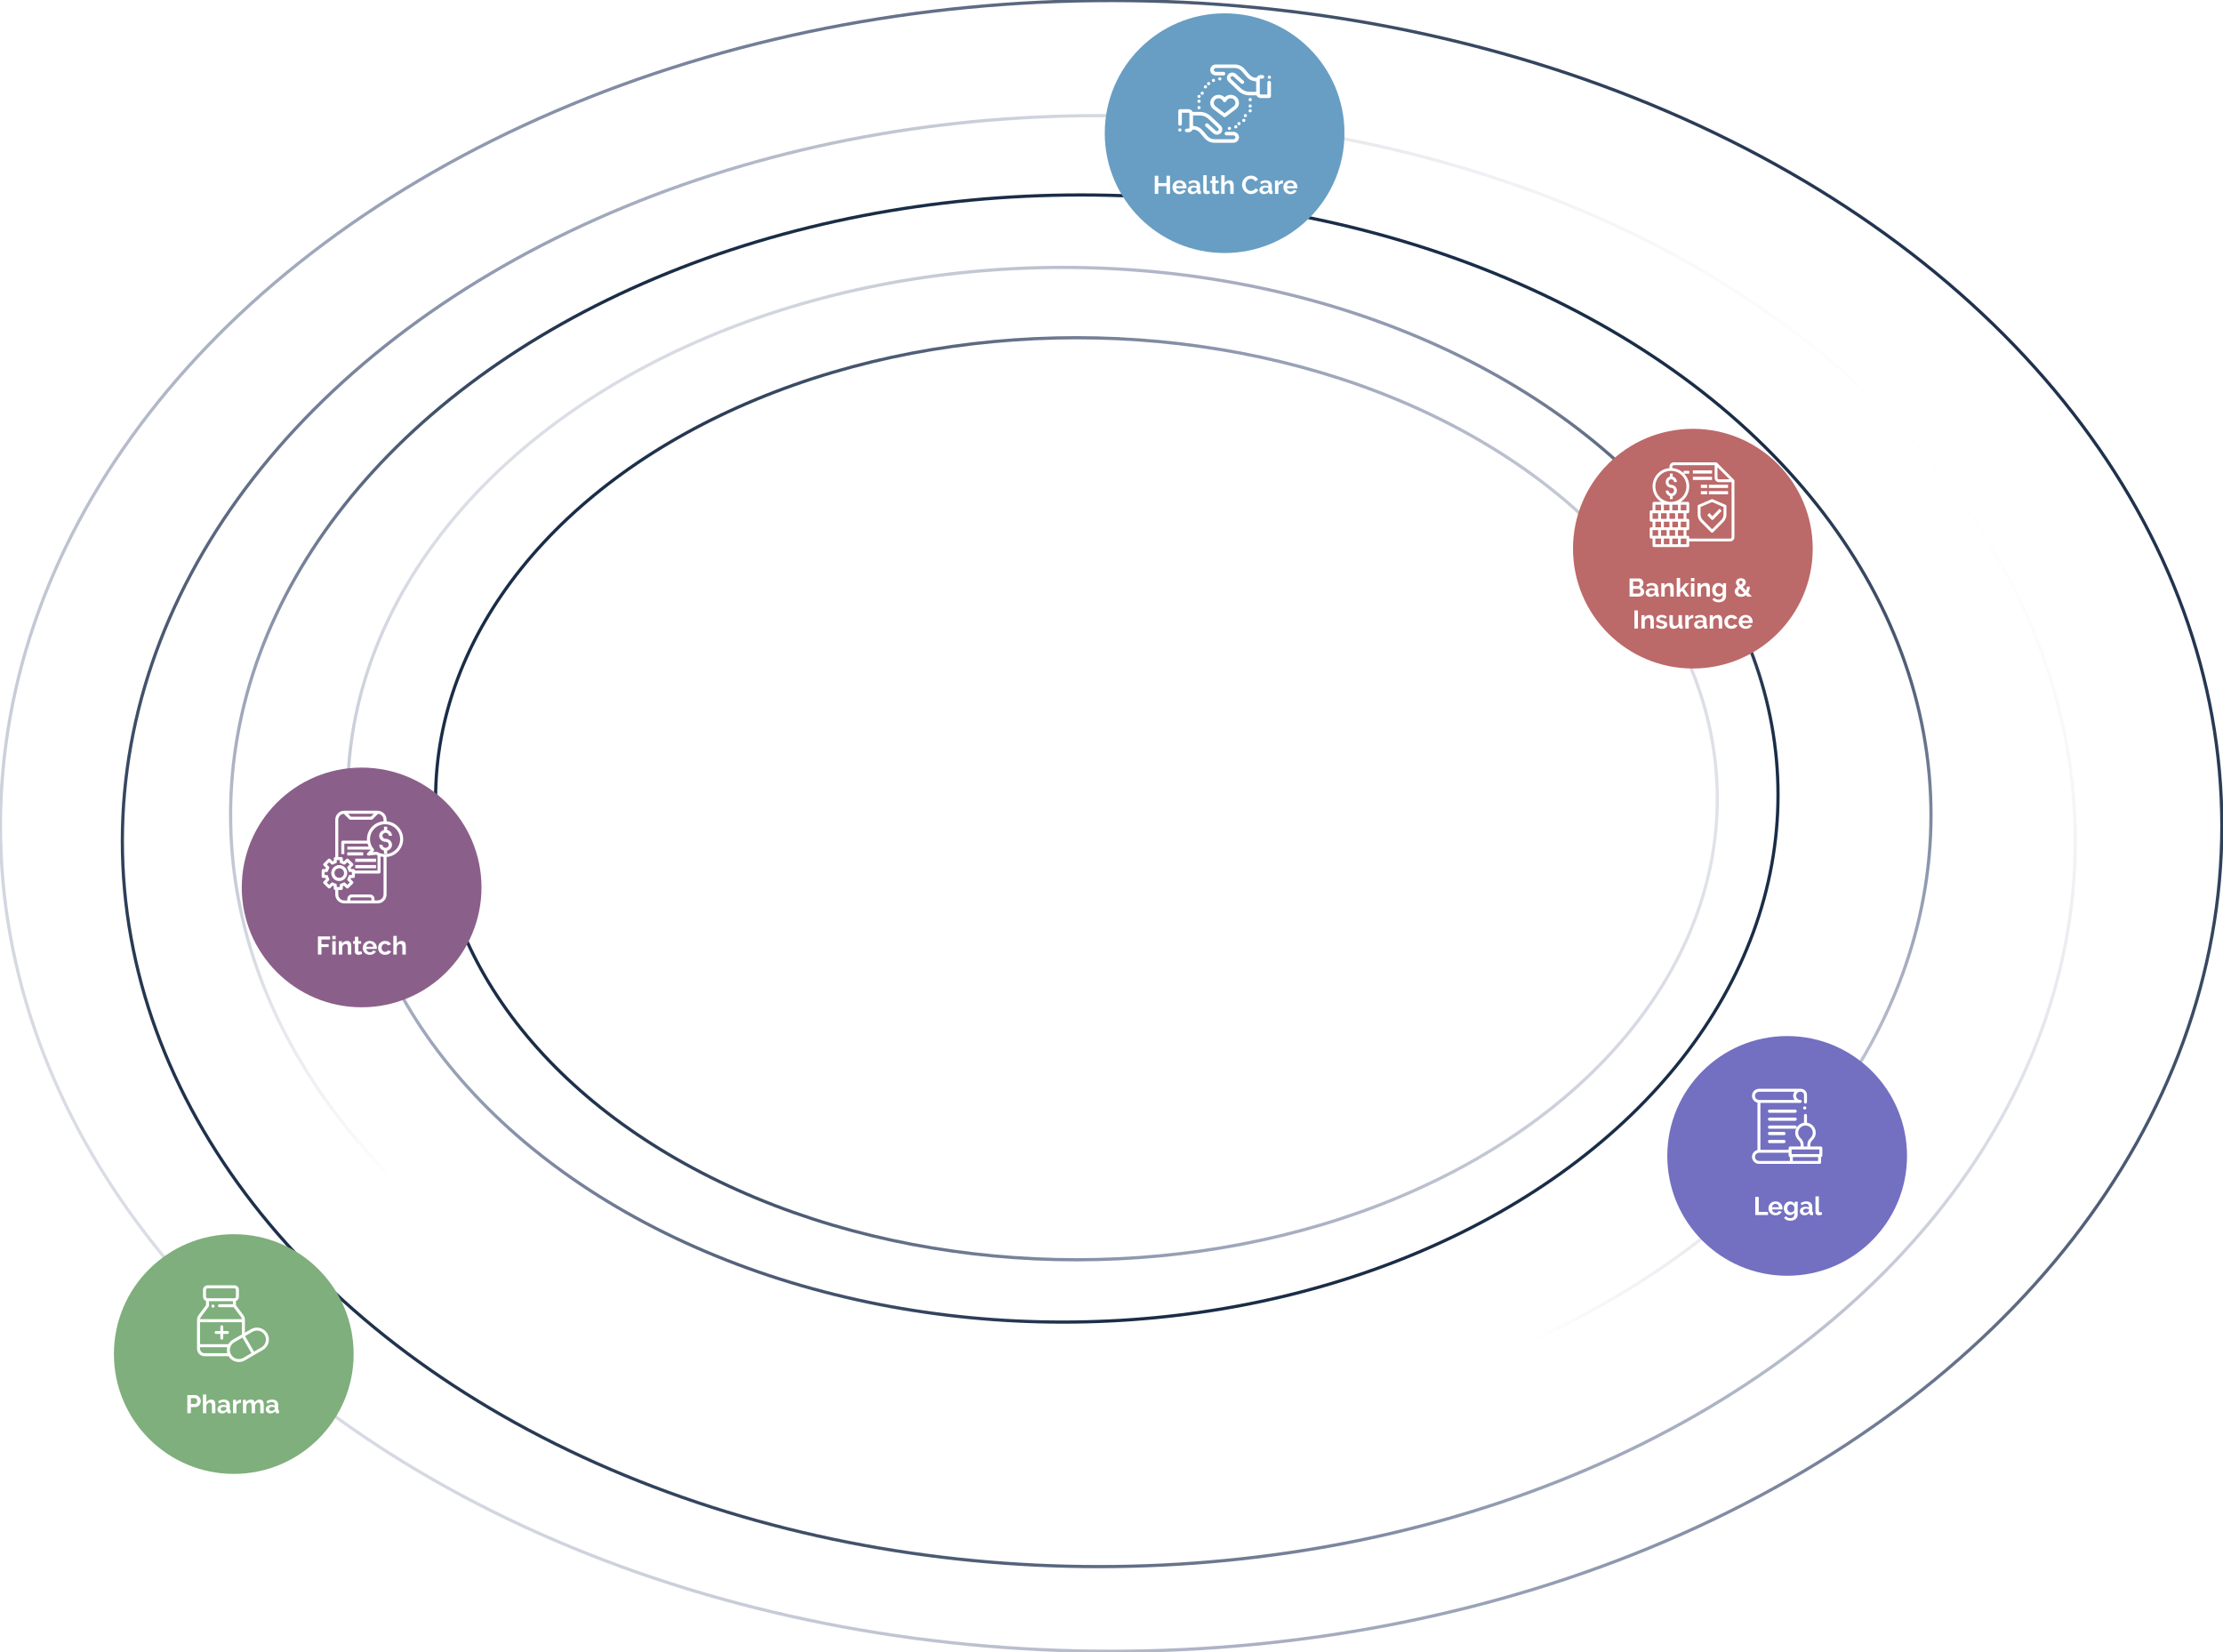 <svg width="1391" height="1034" viewBox="0 0 1391 1034" fill="none" xmlns="http://www.w3.org/2000/svg">
<g clip-path="url(#clip0_454_295)">
<ellipse cx="673.563" cy="499.842" rx="401" ry="288.5" stroke="url(#paint0_linear_454_295)" stroke-width="2"/>
<ellipse cx="665.063" cy="497.342" rx="447.5" ry="330" stroke="url(#paint1_linear_454_295)" stroke-width="2"/>
<ellipse cx="676.281" cy="510" rx="532" ry="388" stroke="url(#paint2_linear_454_295)" stroke-width="2"/>
<ellipse cx="687.563" cy="526.355" rx="611" ry="454" stroke="url(#paint3_linear_454_295)" stroke-width="2"/>
<ellipse cx="695.281" cy="516.842" rx="695" ry="516.5" stroke="url(#paint4_linear_454_295)" stroke-width="2"/>
<g filter="url(#filter0_d_454_295)">
<circle cx="1059.28" cy="343.342" r="75" fill="#BC6969"/>
</g>
<path fill-rule="evenodd" clip-rule="evenodd" d="M1074.41 289.598L1085.02 300.242C1085.19 300.409 1085.28 300.635 1085.28 300.87V336.159C1085.28 337.62 1084.09 338.804 1082.63 338.809H1057.01V341.459C1057.01 341.947 1056.62 342.342 1056.13 342.342H1034.93C1034.44 342.342 1034.05 341.947 1034.05 341.459V337.042H1033.16C1032.68 337.042 1032.28 336.647 1032.28 336.159V330.859C1032.28 330.371 1032.68 329.975 1033.16 329.975H1034.05V326.442H1033.16C1032.68 326.442 1032.28 326.047 1032.28 325.559V320.259C1032.28 319.771 1032.68 319.375 1033.16 319.375H1034.05V314.959C1034.05 314.471 1034.44 314.075 1034.93 314.075H1039.44C1035.23 311.449 1033.2 306.421 1034.38 301.61C1035.57 296.799 1039.71 293.293 1044.65 292.92V291.992C1044.65 290.53 1045.84 289.346 1047.3 289.342H1073.79C1074.02 289.344 1074.24 289.436 1074.41 289.598ZM1082.22 299.942L1074.68 292.372V299.059C1074.68 299.547 1075.08 299.942 1075.56 299.942H1082.22ZM1035.81 304.359C1035.81 298.992 1040.16 294.642 1045.53 294.642C1050.9 294.642 1055.25 298.992 1055.25 304.359C1055.25 309.725 1050.9 314.075 1045.53 314.075C1040.17 314.072 1035.82 309.724 1035.81 304.359ZM1053.48 324.675V321.142H1049.95V324.675H1053.48ZM1051.71 319.375V315.842H1055.25V319.375H1051.71ZM1055.25 329.975V326.442H1051.71V329.975H1055.25ZM1049.95 319.375H1046.41V315.842H1049.95V319.375ZM1048.18 321.142H1044.65V324.675H1048.18V321.142ZM1041.11 319.375V315.842H1044.65V319.375H1041.11ZM1049.95 326.442H1046.41V329.975H1049.95V326.442ZM1042.88 321.142V324.675H1039.35V321.142H1042.88ZM1044.65 329.975V326.442H1041.11V329.975H1044.65ZM1035.81 315.842H1039.35V319.375H1035.81V315.842ZM1037.58 321.142H1034.05V324.675H1037.58V321.142ZM1039.35 326.442V329.975H1035.81V326.442H1039.35ZM1034.05 331.742V335.275H1037.58V331.742H1034.05ZM1039.35 340.575H1035.81V337.042H1039.35V340.575ZM1042.88 331.742H1039.35V335.275H1042.88V331.742ZM1044.65 340.575H1041.11V337.042H1044.65V340.575ZM1048.18 335.275V331.742H1044.65V335.275H1048.18ZM1049.95 340.575H1046.41V337.042H1049.95V340.575ZM1053.48 331.742H1049.95V335.275H1053.48V331.742ZM1055.25 340.575H1051.71V337.042H1055.25V340.575ZM1082.63 337.042C1083.12 337.042 1083.51 336.647 1083.51 336.159V301.709H1075.56C1074.1 301.704 1072.92 300.52 1072.91 299.059V291.109H1047.3C1046.81 291.109 1046.41 291.504 1046.41 291.992V292.92C1049.07 293.123 1051.57 294.244 1053.48 296.091V294.642H1057.01V296.409H1053.8C1056.2 298.894 1057.35 302.331 1056.93 305.761C1056.51 309.191 1054.56 312.246 1051.63 314.075H1056.13C1056.62 314.075 1057.01 314.471 1057.01 314.959V320.259C1057.01 320.747 1056.62 321.142 1056.13 321.142H1055.25V324.675H1056.13C1056.62 324.675 1057.01 325.071 1057.01 325.559V330.859C1057.01 331.347 1056.62 331.742 1056.13 331.742H1055.25V335.275H1056.13C1056.62 335.275 1057.01 335.671 1057.01 336.159V337.042H1082.63Z" fill="white"/>
<path d="M1059.28 294.342H1071.28V296.342H1059.28V294.342Z" fill="white"/>
<path d="M1059.28 298.342H1071.28V300.342H1059.28V298.342Z" fill="white"/>
<path d="M1064.28 303.342H1068.28V305.342H1064.28V303.342Z" fill="white"/>
<path d="M1069.28 303.342H1081.28V305.342H1069.28V303.342Z" fill="white"/>
<path d="M1064.28 307.342H1068.28V309.342H1064.28V307.342Z" fill="white"/>
<path d="M1069.28 307.342H1081.28V309.342H1069.28V307.342Z" fill="white"/>
<path d="M1045.78 299.898C1046.75 299.898 1047.53 300.694 1047.53 301.675H1049.28C1049.28 300.059 1048.2 298.65 1046.66 298.246V296.342H1044.91V298.246C1043.2 298.692 1042.09 300.357 1042.31 302.13C1042.53 303.904 1044.02 305.233 1045.78 305.231C1046.75 305.231 1047.53 306.027 1047.53 307.009C1047.53 307.991 1046.75 308.786 1045.78 308.786C1044.81 308.786 1044.03 307.991 1044.03 307.009H1042.28C1042.29 308.625 1043.37 310.034 1044.91 310.438V312.342H1046.66V310.438C1048.36 309.992 1049.47 308.328 1049.25 306.554C1049.03 304.78 1047.54 303.451 1045.78 303.453C1044.81 303.453 1044.03 302.657 1044.03 301.675C1044.03 300.694 1044.81 299.898 1045.78 299.898Z" fill="white"/>
<path d="M1069.57 321.03L1068.28 322.374L1070.85 325.064C1071.21 325.435 1071.78 325.435 1072.14 325.064L1077.28 319.686L1076 318.342L1071.5 323.048L1069.57 321.03Z" fill="white"/>
<path fill-rule="evenodd" clip-rule="evenodd" d="M1071.65 312.421L1079.75 315.921C1080.07 316.059 1080.28 316.372 1080.28 316.717V321.967C1080.29 323.787 1079.53 325.53 1078.18 326.788L1071.93 333.071C1071.76 333.244 1071.53 333.342 1071.28 333.342C1071.04 333.342 1070.8 333.244 1070.63 333.071L1064.39 326.788C1063.04 325.529 1062.28 323.787 1062.28 321.967V316.717C1062.28 316.372 1062.49 316.059 1062.81 315.921L1070.91 312.421C1071.15 312.316 1071.42 312.316 1071.65 312.421ZM1076.89 325.563C1077.91 324.629 1078.48 323.328 1078.48 321.967V317.286L1071.28 314.171L1064.08 317.286V321.967C1064.08 323.324 1064.65 324.621 1065.67 325.555L1065.67 325.563L1071.28 331.207L1076.89 325.563Z" fill="white"/>
<path d="M1028.82 370.414C1028.82 370.894 1028.72 371.315 1028.53 371.678C1028.34 372.041 1028.07 372.345 1027.73 372.59C1027.4 372.835 1027.01 373.022 1026.56 373.15C1026.13 373.278 1025.66 373.342 1025.16 373.342H1019.67V361.982H1025.75C1026.14 361.982 1026.5 362.067 1026.82 362.238C1027.14 362.409 1027.41 362.633 1027.64 362.91C1027.86 363.177 1028.03 363.486 1028.15 363.838C1028.28 364.179 1028.34 364.526 1028.34 364.878C1028.34 365.433 1028.2 365.955 1027.92 366.446C1027.65 366.926 1027.24 367.283 1026.71 367.518C1027.36 367.71 1027.87 368.057 1028.24 368.558C1028.63 369.049 1028.82 369.667 1028.82 370.414ZM1026.6 369.998C1026.6 369.795 1026.56 369.603 1026.48 369.422C1026.42 369.23 1026.33 369.065 1026.21 368.926C1026.1 368.787 1025.96 368.681 1025.8 368.606C1025.64 368.521 1025.46 368.478 1025.27 368.478H1021.88V371.47H1025.16C1025.36 371.47 1025.55 371.433 1025.72 371.358C1025.9 371.283 1026.05 371.182 1026.18 371.054C1026.31 370.915 1026.41 370.755 1026.48 370.574C1026.56 370.393 1026.6 370.201 1026.6 369.998ZM1021.88 363.87V366.734H1024.82C1025.19 366.734 1025.51 366.606 1025.76 366.35C1026.03 366.094 1026.16 365.742 1026.16 365.294C1026.16 364.857 1026.04 364.51 1025.8 364.254C1025.56 363.998 1025.27 363.87 1024.92 363.87H1021.88ZM1032.62 373.502C1032.22 373.502 1031.84 373.438 1031.49 373.31C1031.14 373.171 1030.83 372.985 1030.58 372.75C1030.32 372.505 1030.12 372.222 1029.97 371.902C1029.83 371.582 1029.76 371.23 1029.76 370.846C1029.76 370.451 1029.84 370.089 1030.02 369.758C1030.2 369.417 1030.44 369.129 1030.75 368.894C1031.07 368.659 1031.45 368.478 1031.89 368.35C1032.32 368.211 1032.8 368.142 1033.33 368.142C1033.7 368.142 1034.06 368.174 1034.42 368.238C1034.78 368.302 1035.1 368.393 1035.38 368.51V368.03C1035.38 367.475 1035.22 367.049 1034.9 366.75C1034.59 366.451 1034.12 366.302 1033.5 366.302C1033.06 366.302 1032.62 366.382 1032.19 366.542C1031.76 366.702 1031.33 366.937 1030.88 367.246L1030.22 365.886C1031.3 365.171 1032.46 364.814 1033.71 364.814C1034.92 364.814 1035.85 365.113 1036.51 365.71C1037.18 366.297 1037.52 367.15 1037.52 368.27V370.878C1037.52 371.102 1037.56 371.262 1037.63 371.358C1037.72 371.454 1037.85 371.507 1038.03 371.518V373.342C1037.67 373.417 1037.35 373.454 1037.09 373.454C1036.68 373.454 1036.37 373.363 1036.14 373.182C1035.93 373.001 1035.8 372.761 1035.74 372.462L1035.7 371.998C1035.32 372.489 1034.87 372.862 1034.34 373.118C1033.8 373.374 1033.23 373.502 1032.62 373.502ZM1033.23 371.934C1033.59 371.934 1033.94 371.87 1034.26 371.742C1034.59 371.614 1034.84 371.443 1035.02 371.23C1035.26 371.049 1035.38 370.846 1035.38 370.622V369.662C1035.12 369.566 1034.84 369.491 1034.54 369.438C1034.24 369.374 1033.96 369.342 1033.68 369.342C1033.12 369.342 1032.67 369.47 1032.32 369.726C1031.97 369.971 1031.79 370.286 1031.79 370.67C1031.79 371.033 1031.93 371.337 1032.21 371.582C1032.48 371.817 1032.83 371.934 1033.23 371.934ZM1047.31 373.342H1045.17V368.638C1045.17 367.966 1045.05 367.475 1044.82 367.166C1044.58 366.857 1044.26 366.702 1043.84 366.702C1043.63 366.702 1043.41 366.745 1043.19 366.83C1042.96 366.915 1042.75 367.038 1042.55 367.198C1042.35 367.347 1042.18 367.529 1042.02 367.742C1041.86 367.955 1041.74 368.19 1041.67 368.446V373.342H1039.52V364.958H1041.46V366.51C1041.77 365.977 1042.22 365.561 1042.8 365.262C1043.39 364.963 1044.05 364.814 1044.79 364.814C1045.31 364.814 1045.74 364.91 1046.07 365.102C1046.4 365.294 1046.65 365.545 1046.83 365.854C1047.02 366.163 1047.14 366.515 1047.2 366.91C1047.28 367.305 1047.31 367.705 1047.31 368.11V373.342ZM1054.91 373.342L1052.48 369.71L1051.32 370.846V373.342H1049.18V361.662H1051.32V368.75L1054.68 364.974H1056.97L1053.85 368.526L1057.2 373.342H1054.91ZM1058.1 373.342V364.958H1060.25V373.342H1058.1ZM1058.1 363.79V361.662H1060.25V363.79H1058.1ZM1069.97 373.342H1067.83V368.638C1067.83 367.966 1067.71 367.475 1067.48 367.166C1067.24 366.857 1066.92 366.702 1066.5 366.702C1066.29 366.702 1066.07 366.745 1065.84 366.83C1065.62 366.915 1065.41 367.038 1065.2 367.198C1065.01 367.347 1064.84 367.529 1064.68 367.742C1064.52 367.955 1064.4 368.19 1064.32 368.446V373.342H1062.18V364.958H1064.12V366.51C1064.42 365.977 1064.87 365.561 1065.46 365.262C1066.05 364.963 1066.71 364.814 1067.44 364.814C1067.97 364.814 1068.39 364.91 1068.72 365.102C1069.05 365.294 1069.31 365.545 1069.49 365.854C1069.67 366.163 1069.8 366.515 1069.86 366.91C1069.93 367.305 1069.97 367.705 1069.97 368.11V373.342ZM1075.12 373.39C1074.55 373.39 1074.04 373.278 1073.58 373.054C1073.12 372.83 1072.72 372.526 1072.38 372.142C1072.05 371.747 1071.79 371.294 1071.61 370.782C1071.43 370.27 1071.34 369.726 1071.34 369.15C1071.34 368.542 1071.44 367.977 1071.63 367.454C1071.82 366.931 1072.09 366.473 1072.43 366.078C1072.77 365.683 1073.18 365.374 1073.66 365.15C1074.14 364.926 1074.67 364.814 1075.24 364.814C1075.89 364.814 1076.46 364.963 1076.96 365.262C1077.45 365.55 1077.85 365.939 1078.17 366.43V364.958H1080.04V372.942C1080.04 373.561 1079.93 374.115 1079.69 374.606C1079.46 375.097 1079.13 375.513 1078.72 375.854C1078.31 376.195 1077.82 376.457 1077.24 376.638C1076.68 376.819 1076.06 376.91 1075.39 376.91C1074.47 376.91 1073.7 376.755 1073.07 376.446C1072.45 376.147 1071.92 375.721 1071.47 375.166L1072.64 374.03C1072.96 374.425 1073.36 374.734 1073.84 374.958C1074.33 375.182 1074.84 375.294 1075.39 375.294C1075.72 375.294 1076.03 375.246 1076.33 375.15C1076.64 375.065 1076.91 374.926 1077.15 374.734C1077.38 374.542 1077.56 374.297 1077.69 373.998C1077.83 373.699 1077.9 373.347 1077.9 372.942V371.886C1077.62 372.366 1077.23 372.739 1076.73 373.006C1076.23 373.262 1075.69 373.39 1075.12 373.39ZM1075.84 371.678C1076.07 371.678 1076.29 371.641 1076.51 371.566C1076.72 371.491 1076.92 371.39 1077.1 371.262C1077.28 371.134 1077.44 370.985 1077.58 370.814C1077.72 370.643 1077.82 370.462 1077.9 370.27V368.27C1077.71 367.779 1077.4 367.385 1076.99 367.086C1076.58 366.787 1076.16 366.638 1075.71 366.638C1075.38 366.638 1075.08 366.713 1074.81 366.862C1074.54 367.001 1074.32 367.193 1074.12 367.438C1073.93 367.673 1073.78 367.945 1073.68 368.254C1073.58 368.563 1073.53 368.883 1073.53 369.214C1073.53 369.555 1073.59 369.875 1073.71 370.174C1073.82 370.473 1073.98 370.734 1074.19 370.958C1074.4 371.182 1074.65 371.358 1074.92 371.486C1075.2 371.614 1075.5 371.678 1075.84 371.678ZM1093.42 373.342L1092.52 372.398C1092.05 372.761 1091.55 373.038 1091 373.23C1090.46 373.411 1089.9 373.502 1089.32 373.502C1088.74 373.502 1088.2 373.411 1087.72 373.23C1087.25 373.049 1086.85 372.803 1086.52 372.494C1086.19 372.185 1085.94 371.827 1085.76 371.422C1085.57 371.006 1085.48 370.574 1085.48 370.126C1085.48 369.774 1085.54 369.449 1085.64 369.15C1085.75 368.851 1085.89 368.579 1086.08 368.334C1086.27 368.078 1086.48 367.843 1086.72 367.63C1086.96 367.417 1087.22 367.219 1087.48 367.038C1087.03 366.526 1086.7 366.089 1086.51 365.726C1086.33 365.353 1086.24 364.963 1086.24 364.558C1086.24 364.153 1086.32 363.785 1086.48 363.454C1086.64 363.113 1086.85 362.825 1087.13 362.59C1087.41 362.345 1087.73 362.158 1088.11 362.03C1088.49 361.902 1088.91 361.838 1089.36 361.838C1089.75 361.838 1090.13 361.891 1090.49 361.998C1090.85 362.105 1091.17 362.265 1091.45 362.478C1091.73 362.681 1091.95 362.942 1092.12 363.262C1092.29 363.571 1092.38 363.934 1092.38 364.35C1092.38 364.969 1092.2 365.513 1091.84 365.982C1091.47 366.441 1091.01 366.873 1090.44 367.278L1092.62 369.55C1092.78 369.209 1092.9 368.835 1092.99 368.43C1093.08 368.025 1093.13 367.587 1093.13 367.118H1094.88C1094.87 367.875 1094.77 368.563 1094.6 369.182C1094.43 369.801 1094.19 370.366 1093.88 370.878L1096.24 373.342H1093.42ZM1089.53 371.822C1090.19 371.822 1090.81 371.603 1091.37 371.166L1088.75 368.398C1088.37 368.665 1088.08 368.937 1087.87 369.214C1087.65 369.491 1087.55 369.801 1087.55 370.142C1087.55 370.366 1087.6 370.585 1087.69 370.798C1087.79 371.001 1087.92 371.177 1088.09 371.326C1088.27 371.475 1088.49 371.598 1088.73 371.694C1088.98 371.779 1089.24 371.822 1089.53 371.822ZM1088.19 364.494C1088.19 364.59 1088.2 364.686 1088.24 364.782C1088.27 364.867 1088.32 364.963 1088.4 365.07C1088.47 365.177 1088.57 365.299 1088.68 365.438C1088.81 365.577 1088.97 365.747 1089.16 365.95C1089.57 365.673 1089.88 365.417 1090.09 365.182C1090.31 364.937 1090.41 364.67 1090.41 364.382C1090.41 364.094 1090.31 363.865 1090.11 363.694C1089.92 363.513 1089.67 363.422 1089.36 363.422C1089.01 363.422 1088.73 363.529 1088.51 363.742C1088.29 363.945 1088.19 364.195 1088.19 364.494ZM1022.7 393.342V381.982H1024.91V393.342H1022.7ZM1034.86 393.342H1032.72V388.638C1032.72 387.966 1032.6 387.475 1032.37 387.166C1032.13 386.857 1031.81 386.702 1031.39 386.702C1031.18 386.702 1030.96 386.745 1030.73 386.83C1030.51 386.915 1030.3 387.038 1030.09 387.198C1029.9 387.347 1029.73 387.529 1029.57 387.742C1029.41 387.955 1029.29 388.19 1029.21 388.446V393.342H1027.07V384.958H1029.01V386.51C1029.32 385.977 1029.76 385.561 1030.35 385.262C1030.94 384.963 1031.6 384.814 1032.33 384.814C1032.86 384.814 1033.28 384.91 1033.61 385.102C1033.94 385.294 1034.2 385.545 1034.38 385.854C1034.56 386.163 1034.69 386.515 1034.75 386.91C1034.82 387.305 1034.86 387.705 1034.86 388.11V393.342ZM1039.89 393.502C1039.19 393.502 1038.5 393.39 1037.83 393.166C1037.16 392.942 1036.58 392.622 1036.1 392.206L1036.9 390.862C1037.41 391.225 1037.91 391.502 1038.39 391.694C1038.88 391.875 1039.37 391.966 1039.85 391.966C1040.27 391.966 1040.61 391.886 1040.85 391.726C1041.1 391.566 1041.22 391.337 1041.22 391.038C1041.22 390.739 1041.08 390.521 1040.79 390.382C1040.5 390.243 1040.03 390.083 1039.38 389.902C1038.84 389.753 1038.37 389.609 1037.99 389.47C1037.61 389.331 1037.3 389.177 1037.06 389.006C1036.83 388.825 1036.66 388.622 1036.55 388.398C1036.44 388.163 1036.39 387.886 1036.39 387.566C1036.39 387.139 1036.47 386.755 1036.63 386.414C1036.8 386.073 1037.04 385.785 1037.33 385.55C1037.63 385.305 1037.98 385.118 1038.37 384.99C1038.78 384.862 1039.22 384.798 1039.69 384.798C1040.32 384.798 1040.9 384.889 1041.45 385.07C1042 385.251 1042.51 385.545 1042.97 385.95L1042.1 387.246C1041.68 386.926 1041.26 386.691 1040.85 386.542C1040.46 386.393 1040.06 386.318 1039.67 386.318C1039.31 386.318 1039 386.393 1038.76 386.542C1038.51 386.691 1038.39 386.931 1038.39 387.262C1038.39 387.411 1038.42 387.534 1038.47 387.63C1038.53 387.726 1038.63 387.811 1038.76 387.886C1038.89 387.961 1039.05 388.035 1039.25 388.11C1039.47 388.174 1039.73 388.243 1040.04 388.318C1040.61 388.467 1041.1 388.617 1041.51 388.766C1041.93 388.915 1042.26 389.086 1042.52 389.278C1042.78 389.47 1042.98 389.694 1043.09 389.95C1043.22 390.195 1043.29 390.494 1043.29 390.846C1043.29 391.667 1042.98 392.318 1042.37 392.798C1041.77 393.267 1040.94 393.502 1039.89 393.502ZM1047.24 393.502C1046.38 393.502 1045.72 393.225 1045.27 392.67C1044.82 392.115 1044.6 391.294 1044.6 390.206V384.958H1046.74V389.742C1046.74 391.033 1047.21 391.678 1048.14 391.678C1048.55 391.678 1048.95 391.555 1049.34 391.31C1049.73 391.054 1050.05 390.67 1050.3 390.158V384.958H1052.44V390.878C1052.44 391.102 1052.48 391.262 1052.55 391.358C1052.64 391.454 1052.77 391.507 1052.95 391.518V393.342C1052.74 393.385 1052.56 393.411 1052.41 393.422C1052.27 393.433 1052.14 393.438 1052.02 393.438C1051.64 393.438 1051.32 393.353 1051.08 393.182C1050.84 393.001 1050.71 392.755 1050.66 392.446L1050.62 391.774C1050.24 392.35 1049.76 392.782 1049.18 393.07C1048.59 393.358 1047.94 393.502 1047.24 393.502ZM1059.56 386.814C1058.91 386.825 1058.33 386.953 1057.82 387.198C1057.31 387.433 1056.94 387.79 1056.71 388.27V393.342H1054.57V384.958H1056.54V386.75C1056.69 386.462 1056.86 386.206 1057.07 385.982C1057.27 385.747 1057.49 385.545 1057.72 385.374C1057.96 385.203 1058.19 385.075 1058.43 384.99C1058.67 384.894 1058.91 384.846 1059.13 384.846C1059.25 384.846 1059.33 384.846 1059.39 384.846C1059.45 384.846 1059.51 384.851 1059.56 384.862V386.814ZM1062.94 393.502C1062.53 393.502 1062.15 393.438 1061.8 393.31C1061.45 393.171 1061.14 392.985 1060.89 392.75C1060.63 392.505 1060.43 392.222 1060.28 391.902C1060.14 391.582 1060.07 391.23 1060.07 390.846C1060.07 390.451 1060.16 390.089 1060.33 389.758C1060.51 389.417 1060.75 389.129 1061.06 388.894C1061.38 388.659 1061.76 388.478 1062.2 388.35C1062.64 388.211 1063.12 388.142 1063.64 388.142C1064.01 388.142 1064.38 388.174 1064.73 388.238C1065.09 388.302 1065.41 388.393 1065.69 388.51V388.03C1065.69 387.475 1065.53 387.049 1065.21 386.75C1064.9 386.451 1064.43 386.302 1063.82 386.302C1063.37 386.302 1062.93 386.382 1062.5 386.542C1062.08 386.702 1061.64 386.937 1061.19 387.246L1060.54 385.886C1061.61 385.171 1062.78 384.814 1064.02 384.814C1065.23 384.814 1066.16 385.113 1066.82 385.71C1067.5 386.297 1067.83 387.15 1067.83 388.27V390.878C1067.83 391.102 1067.87 391.262 1067.94 391.358C1068.03 391.454 1068.16 391.507 1068.34 391.518V393.342C1067.98 393.417 1067.67 393.454 1067.4 393.454C1066.99 393.454 1066.68 393.363 1066.46 393.182C1066.24 393.001 1066.11 392.761 1066.06 392.462L1066.01 391.998C1065.63 392.489 1065.18 392.862 1064.65 393.118C1064.11 393.374 1063.54 393.502 1062.94 393.502ZM1063.54 391.934C1063.91 391.934 1064.25 391.87 1064.57 391.742C1064.9 391.614 1065.15 391.443 1065.34 391.23C1065.57 391.049 1065.69 390.846 1065.69 390.622V389.662C1065.43 389.566 1065.15 389.491 1064.86 389.438C1064.56 389.374 1064.27 389.342 1063.99 389.342C1063.44 389.342 1062.98 389.47 1062.63 389.726C1062.28 389.971 1062.1 390.286 1062.1 390.67C1062.1 391.033 1062.24 391.337 1062.52 391.582C1062.8 391.817 1063.14 391.934 1063.54 391.934ZM1077.63 393.342H1075.48V388.638C1075.48 387.966 1075.37 387.475 1075.13 387.166C1074.9 386.857 1074.57 386.702 1074.16 386.702C1073.94 386.702 1073.72 386.745 1073.5 386.83C1073.28 386.915 1073.06 387.038 1072.86 387.198C1072.67 387.347 1072.49 387.529 1072.33 387.742C1072.17 387.955 1072.05 388.19 1071.98 388.446V393.342H1069.84V384.958H1071.77V386.51C1072.08 385.977 1072.53 385.561 1073.12 385.262C1073.7 384.963 1074.36 384.814 1075.1 384.814C1075.62 384.814 1076.05 384.91 1076.38 385.102C1076.71 385.294 1076.97 385.545 1077.15 385.854C1077.33 386.163 1077.45 386.515 1077.52 386.91C1077.59 387.305 1077.63 387.705 1077.63 388.11V393.342ZM1078.96 389.15C1078.96 388.563 1079.06 388.009 1079.27 387.486C1079.47 386.963 1079.76 386.505 1080.15 386.11C1080.53 385.715 1081 385.401 1081.54 385.166C1082.08 384.931 1082.7 384.814 1083.38 384.814C1084.3 384.814 1085.08 385.011 1085.72 385.406C1086.37 385.801 1086.85 386.318 1087.17 386.958L1085.08 387.598C1084.89 387.289 1084.65 387.054 1084.36 386.894C1084.06 386.723 1083.73 386.638 1083.36 386.638C1083.05 386.638 1082.77 386.702 1082.5 386.83C1082.23 386.947 1082 387.118 1081.8 387.342C1081.6 387.555 1081.45 387.817 1081.33 388.126C1081.22 388.435 1081.17 388.777 1081.17 389.15C1081.17 389.523 1081.23 389.865 1081.35 390.174C1081.46 390.483 1081.62 390.75 1081.81 390.974C1082.01 391.198 1082.25 391.374 1082.52 391.502C1082.78 391.619 1083.06 391.678 1083.36 391.678C1083.75 391.678 1084.1 391.582 1084.42 391.39C1084.75 391.198 1084.98 390.963 1085.11 390.686L1087.2 391.326C1086.92 391.966 1086.44 392.489 1085.78 392.894C1085.12 393.299 1084.32 393.502 1083.4 393.502C1082.71 393.502 1082.1 393.385 1081.56 393.15C1081.01 392.915 1080.55 392.601 1080.16 392.206C1079.78 391.801 1079.48 391.337 1079.27 390.814C1079.06 390.281 1078.96 389.726 1078.96 389.15ZM1092.33 393.502C1091.66 393.502 1091.05 393.39 1090.51 393.166C1089.96 392.931 1089.5 392.617 1089.12 392.222C1088.73 391.827 1088.43 391.369 1088.22 390.846C1088.02 390.323 1087.92 389.774 1087.92 389.198C1087.92 388.601 1088.02 388.041 1088.22 387.518C1088.42 386.985 1088.72 386.521 1089.1 386.126C1089.48 385.721 1089.95 385.401 1090.49 385.166C1091.05 384.931 1091.67 384.814 1092.35 384.814C1093.03 384.814 1093.64 384.931 1094.17 385.166C1094.72 385.401 1095.18 385.715 1095.55 386.11C1095.93 386.505 1096.22 386.963 1096.41 387.486C1096.62 388.009 1096.72 388.553 1096.72 389.118C1096.72 389.257 1096.71 389.39 1096.7 389.518C1096.7 389.646 1096.69 389.753 1096.67 389.838H1090.19C1090.22 390.169 1090.3 390.462 1090.43 390.718C1090.56 390.974 1090.72 391.193 1090.92 391.374C1091.13 391.555 1091.36 391.694 1091.61 391.79C1091.87 391.886 1092.14 391.934 1092.41 391.934C1092.84 391.934 1093.24 391.833 1093.61 391.63C1094 391.417 1094.26 391.139 1094.4 390.798L1096.24 391.31C1095.93 391.95 1095.43 392.478 1094.75 392.894C1094.08 393.299 1093.27 393.502 1092.33 393.502ZM1094.51 388.446C1094.46 387.817 1094.22 387.315 1093.8 386.942C1093.4 386.558 1092.9 386.366 1092.32 386.366C1092.03 386.366 1091.76 386.419 1091.5 386.526C1091.26 386.622 1091.04 386.761 1090.84 386.942C1090.65 387.123 1090.49 387.342 1090.36 387.598C1090.25 387.854 1090.18 388.137 1090.16 388.446H1094.51Z" fill="white"/>
<g filter="url(#filter1_d_454_295)">
<circle cx="226.281" cy="555.342" r="75" fill="#8A608A"/>
</g>
<path fill-rule="evenodd" clip-rule="evenodd" d="M252.281 525.116C252.273 519.284 247.76 514.428 241.892 513.938V512.955C241.889 509.856 239.354 507.345 236.226 507.342H215.448C212.32 507.345 209.784 509.856 209.781 512.955V536.342C209.26 536.342 208.837 536.761 208.837 537.278V538.7C208.592 538.786 208.353 538.882 208.121 538.988L206.671 537.552C206.302 537.186 205.705 537.186 205.336 537.552L202.502 540.358C202.134 540.723 202.134 541.316 202.502 541.681L203.952 543.117C203.845 543.347 203.748 543.585 203.662 543.826H202.226C201.704 543.826 201.281 544.245 201.281 544.761V548.503C201.281 549.02 201.704 549.439 202.226 549.439H203.662C203.748 549.681 203.845 549.918 203.952 550.148L202.502 551.584C202.134 551.949 202.134 552.541 202.502 552.907L205.336 555.713C205.705 556.078 206.302 556.078 206.671 555.713L208.121 554.277C208.353 554.383 208.593 554.479 208.837 554.564V555.987C208.837 556.504 209.26 556.923 209.781 556.923V559.729C209.784 562.828 212.32 565.339 215.448 565.342H236.226C239.354 565.339 241.889 562.828 241.892 559.729V536.294C247.76 535.804 252.273 530.949 252.281 525.116ZM233.946 509.213L232.057 511.084H219.617L217.728 509.213H233.946ZM215.093 509.249C213.158 509.426 211.676 511.03 211.67 512.955V536.342H213.559C214.081 536.342 214.503 536.761 214.503 537.278V538.7C214.747 538.786 214.987 538.882 215.219 538.988L216.669 537.552C217.038 537.186 217.636 537.186 218.005 537.552L220.838 540.358C221.207 540.723 221.207 541.316 220.838 541.681L219.388 543.117C219.495 543.347 219.592 543.584 219.678 543.826H221.115C221.636 543.826 222.059 544.245 222.059 544.761H236.229V535.287L236.229 535.287C235.941 535.161 235.653 535.034 235.379 534.88L230.663 535.4C230.265 535.443 229.882 535.233 229.709 534.875C229.536 534.518 229.609 534.091 229.891 533.81L231.882 531.838C231.859 531.807 231.838 531.775 231.816 531.743L231.816 531.743L231.816 531.743L231.816 531.743C231.799 531.717 231.781 531.69 231.762 531.665H217.337V529.794H230.661C230.379 529.191 230.151 528.565 229.981 527.923H215.448V534.471H213.559V526.987C213.559 526.471 213.982 526.052 214.503 526.052H229.655C229.629 525.741 229.615 525.43 229.615 525.116C229.623 519.284 234.136 514.428 240.003 513.938V512.955C239.998 511.03 238.516 509.426 236.581 509.249L233.116 512.681C232.939 512.856 232.698 512.955 232.448 512.955H219.226C218.975 512.955 218.735 512.856 218.558 512.681L215.093 509.249ZM208.406 552.322C208.037 552.114 207.573 552.176 207.273 552.473L206.003 553.729L204.506 552.245L205.773 550.99C206.073 550.692 206.136 550.233 205.926 549.867C205.639 549.366 205.42 548.829 205.275 548.27C205.168 547.857 204.793 547.568 204.362 547.568H203.17V545.697H204.362C204.792 545.696 205.167 545.408 205.275 544.996C205.42 544.438 205.639 543.901 205.926 543.399C206.136 543.033 206.073 542.574 205.773 542.277L204.506 541.019L206.003 539.536L207.271 540.791C207.571 541.088 208.035 541.15 208.404 540.943C208.911 540.658 209.453 540.442 210.016 540.298C210.433 540.192 210.725 539.82 210.726 539.393V538.213H212.615V539.393C212.615 539.819 212.906 540.191 213.322 540.298C213.886 540.442 214.428 540.658 214.934 540.943C215.303 541.15 215.767 541.088 216.067 540.791L217.337 539.536L218.835 541.019L217.567 542.275C217.267 542.572 217.205 543.032 217.414 543.397C217.701 543.899 217.92 544.436 218.065 544.994C218.173 545.406 218.548 545.694 218.978 545.695H220.17V547.566H218.978C218.548 547.566 218.173 547.854 218.065 548.267C217.92 548.825 217.701 549.362 217.414 549.863C217.205 550.229 217.267 550.688 217.567 550.986L218.835 552.245L217.337 553.729L216.069 552.473C215.769 552.176 215.305 552.114 214.936 552.322C214.43 552.606 213.888 552.823 213.324 552.966C212.908 553.073 212.617 553.445 212.616 553.871V555.052H210.726V553.871C210.725 553.445 210.435 553.073 210.018 552.966C209.455 552.823 208.912 552.606 208.406 552.322ZM219.226 563.471H232.448V562.536C232.448 562.019 232.025 561.6 231.503 561.6H220.17C219.648 561.6 219.226 562.019 219.226 562.536V563.471ZM236.226 563.471H234.337V562.536C234.337 560.986 233.068 559.729 231.503 559.729H220.17C218.605 559.729 217.337 560.986 217.337 562.536V563.471H215.448C213.362 563.471 211.67 561.796 211.67 559.729V556.923H213.559C214.081 556.923 214.503 556.504 214.503 555.987V554.564C214.748 554.479 214.987 554.383 215.219 554.277L216.669 555.713C217.038 556.078 217.636 556.078 218.005 555.713L220.838 552.907C221.207 552.541 221.207 551.949 220.838 551.584L219.388 550.148C219.495 549.918 219.592 549.68 219.678 549.439H221.115C221.636 549.439 222.059 549.02 222.059 548.503V546.632H237.17C237.692 546.632 238.115 546.214 238.115 545.697V535.979C238.735 536.132 239.366 536.233 240.003 536.281V559.729C240.003 561.796 238.312 563.471 236.226 563.471ZM236.075 533.117C237.544 534 239.229 534.468 240.948 534.471C245.392 534.476 249.236 531.408 250.178 527.107C251.12 522.805 248.904 518.435 244.858 516.616C240.811 514.796 236.032 516.02 233.383 519.554C230.733 523.088 230.933 527.974 233.862 531.285C234.19 531.655 234.172 532.215 233.82 532.564L233.132 533.247L235.481 532.987C235.516 532.984 235.551 532.982 235.585 532.982C235.758 532.982 235.927 533.029 236.075 533.117Z" fill="white"/>
<path d="M241.281 521.12C242.386 521.12 243.281 521.966 243.281 523.009H245.281C245.274 521.291 244.042 519.794 242.281 519.365V517.342H240.281V519.365C238.333 519.839 237.062 521.607 237.316 523.492C237.57 525.377 239.269 526.789 241.281 526.786C242.386 526.786 243.281 527.632 243.281 528.675C243.281 529.719 242.386 530.564 241.281 530.564C240.177 530.564 239.281 529.719 239.281 528.675H237.281C237.288 530.393 238.521 531.89 240.281 532.319V534.342H242.281V532.319C244.23 531.845 245.5 530.077 245.246 528.192C244.992 526.307 243.293 524.895 241.281 524.898C240.177 524.898 239.281 524.052 239.281 523.009C239.281 521.966 240.177 521.12 241.281 521.12Z" fill="white"/>
<rect x="222.281" y="537.342" width="13" height="2" fill="white"/>
<rect x="222.281" y="541.342" width="13" height="2" fill="white"/>
<path fill-rule="evenodd" clip-rule="evenodd" d="M212.281 541.342C215.043 541.342 217.281 543.581 217.281 546.342C217.278 549.102 215.041 551.339 212.281 551.342C209.52 551.342 207.281 549.103 207.281 546.342C207.281 543.581 209.52 541.342 212.281 541.342ZM212.281 543.342C210.624 543.342 209.281 544.685 209.281 546.342C209.281 547.999 210.624 549.342 212.281 549.342C213.938 549.342 215.281 547.999 215.281 546.342C215.281 544.685 213.938 543.342 212.281 543.342Z" fill="white"/>
<rect x="217.281" y="533.342" width="10" height="2" fill="white"/>
<path d="M198.942 597.342V585.982H206.574V587.918H201.15V590.846H205.662V592.638H201.15V597.342H198.942ZM207.921 597.342V588.958H210.065V597.342H207.921ZM207.921 587.79V585.662H210.065V587.79H207.921ZM219.791 597.342H217.647V592.638C217.647 591.966 217.53 591.475 217.295 591.166C217.061 590.857 216.735 590.702 216.319 590.702C216.106 590.702 215.887 590.745 215.663 590.83C215.439 590.915 215.226 591.038 215.023 591.198C214.831 591.347 214.655 591.529 214.495 591.742C214.335 591.955 214.218 592.19 214.143 592.446V597.342H211.999V588.958H213.935V590.51C214.245 589.977 214.693 589.561 215.279 589.262C215.866 588.963 216.527 588.814 217.263 588.814C217.786 588.814 218.213 588.91 218.543 589.102C218.874 589.294 219.13 589.545 219.311 589.854C219.493 590.163 219.615 590.515 219.679 590.91C219.754 591.305 219.791 591.705 219.791 592.11V597.342ZM226.602 596.91C226.314 597.038 225.962 597.166 225.546 597.294C225.13 597.422 224.692 597.486 224.234 597.486C223.935 597.486 223.652 597.449 223.386 597.374C223.13 597.299 222.9 597.182 222.698 597.022C222.506 596.851 222.351 596.638 222.234 596.382C222.116 596.115 222.058 595.795 222.058 595.422V590.606H220.954V588.958H222.058V586.238H224.202V588.958H225.962V590.606H224.202V594.702C224.202 595.001 224.276 595.214 224.426 595.342C224.586 595.459 224.778 595.518 225.002 595.518C225.226 595.518 225.444 595.481 225.658 595.406C225.871 595.331 226.042 595.267 226.17 595.214L226.602 596.91ZM231.403 597.502C230.731 597.502 230.123 597.39 229.579 597.166C229.035 596.931 228.571 596.617 228.187 596.222C227.803 595.827 227.504 595.369 227.291 594.846C227.088 594.323 226.987 593.774 226.987 593.198C226.987 592.601 227.088 592.041 227.291 591.518C227.494 590.985 227.787 590.521 228.171 590.126C228.555 589.721 229.019 589.401 229.563 589.166C230.118 588.931 230.736 588.814 231.419 588.814C232.102 588.814 232.71 588.931 233.243 589.166C233.787 589.401 234.246 589.715 234.619 590.11C235.003 590.505 235.291 590.963 235.483 591.486C235.686 592.009 235.787 592.553 235.787 593.118C235.787 593.257 235.782 593.39 235.771 593.518C235.771 593.646 235.76 593.753 235.739 593.838H229.259C229.291 594.169 229.371 594.462 229.499 594.718C229.627 594.974 229.792 595.193 229.995 595.374C230.198 595.555 230.427 595.694 230.683 595.79C230.939 595.886 231.206 595.934 231.483 595.934C231.91 595.934 232.31 595.833 232.683 595.63C233.067 595.417 233.328 595.139 233.467 594.798L235.307 595.31C234.998 595.95 234.502 596.478 233.819 596.894C233.147 597.299 232.342 597.502 231.403 597.502ZM233.579 592.446C233.526 591.817 233.291 591.315 232.875 590.942C232.47 590.558 231.974 590.366 231.387 590.366C231.099 590.366 230.827 590.419 230.571 590.526C230.326 590.622 230.107 590.761 229.915 590.942C229.723 591.123 229.563 591.342 229.435 591.598C229.318 591.854 229.248 592.137 229.227 592.446H233.579ZM236.565 593.15C236.565 592.563 236.667 592.009 236.869 591.486C237.072 590.963 237.365 590.505 237.749 590.11C238.133 589.715 238.597 589.401 239.141 589.166C239.685 588.931 240.299 588.814 240.981 588.814C241.899 588.814 242.677 589.011 243.317 589.406C243.968 589.801 244.453 590.318 244.773 590.958L242.677 591.598C242.496 591.289 242.256 591.054 241.957 590.894C241.659 590.723 241.328 590.638 240.965 590.638C240.656 590.638 240.368 590.702 240.101 590.83C239.835 590.947 239.6 591.118 239.397 591.342C239.205 591.555 239.051 591.817 238.933 592.126C238.827 592.435 238.773 592.777 238.773 593.15C238.773 593.523 238.832 593.865 238.949 594.174C239.067 594.483 239.221 594.75 239.413 594.974C239.616 595.198 239.851 595.374 240.117 595.502C240.384 595.619 240.667 595.678 240.965 595.678C241.349 595.678 241.701 595.582 242.021 595.39C242.352 595.198 242.581 594.963 242.709 594.686L244.805 595.326C244.517 595.966 244.043 596.489 243.381 596.894C242.72 597.299 241.925 597.502 240.997 597.502C240.315 597.502 239.701 597.385 239.157 597.15C238.613 596.915 238.149 596.601 237.765 596.206C237.381 595.801 237.083 595.337 236.869 594.814C236.667 594.281 236.565 593.726 236.565 593.15ZM253.916 597.342H251.772V592.638C251.772 591.977 251.65 591.491 251.404 591.182C251.159 590.862 250.812 590.702 250.364 590.702C250.172 590.702 249.97 590.745 249.756 590.83C249.543 590.915 249.34 591.038 249.148 591.198C248.956 591.347 248.78 591.529 248.62 591.742C248.46 591.955 248.343 592.19 248.268 592.446V597.342H246.124V585.662H248.268V590.51C248.578 589.966 248.994 589.55 249.516 589.262C250.05 588.963 250.636 588.814 251.276 588.814C251.82 588.814 252.263 588.91 252.604 589.102C252.946 589.283 253.212 589.529 253.404 589.838C253.596 590.147 253.73 590.499 253.804 590.894C253.879 591.289 253.916 591.694 253.916 592.11V597.342Z" fill="white"/>
<g filter="url(#filter2_d_454_295)">
<circle cx="766.281" cy="83.342" r="75" fill="#689EC3"/>
</g>
<path d="M771.796 82.499H767.413C766.789 82.499 766.284 82.995 766.284 83.608C766.284 84.22 766.789 84.716 767.413 84.716H771.796C772.472 84.716 773.022 85.257 773.022 85.921C773.022 86.585 772.472 87.125 771.796 87.125H759.998C758.225 87.125 756.557 86.357 755.423 85.019L752.601 81.69C751.088 79.903 748.884 78.857 746.527 78.791V72.241H750.686C752.736 72.241 754.678 73.011 756.154 74.409L762.243 80.179C762.673 80.587 762.694 81.27 762.288 81.702C761.874 82.142 761.172 82.17 760.722 81.766L755.942 77.464C755.482 77.05 754.768 77.081 754.346 77.532C753.925 77.984 753.956 78.685 754.415 79.099L759.196 83.4C759.841 83.981 760.657 84.267 761.471 84.267C762.379 84.267 763.285 83.91 763.948 83.206C765.179 81.896 765.119 79.822 763.812 78.584L757.722 72.814C755.824 71.015 753.325 70.024 750.686 70.024H746.308C745.883 69.037 744.886 68.342 743.727 68.342H738.411C737.787 68.342 737.281 68.838 737.281 69.451V77.558C737.281 78.171 737.787 78.667 738.411 78.667C739.034 78.667 739.54 78.171 739.54 77.558V70.559H743.727C744.026 70.559 744.268 70.798 744.268 71.09V79.977C744.268 80.269 744.026 80.508 743.727 80.508H742.554C741.931 80.508 741.425 81.004 741.425 81.616C741.425 82.229 741.931 82.725 742.554 82.725H743.727C744.902 82.725 745.909 82.011 746.324 81.003C748.084 81.013 749.738 81.778 750.865 83.108L753.686 86.437C755.251 88.283 757.551 89.342 759.998 89.342H771.796C773.718 89.342 775.281 87.807 775.281 85.921C775.281 84.034 773.718 82.499 771.796 82.499Z" fill="white"/>
<path d="M794.152 50.584C793.528 50.584 793.022 51.08 793.022 51.693V59.125H788.835C788.537 59.125 788.294 58.887 788.294 58.594V49.707C788.294 49.415 788.537 49.177 788.835 49.177H789.925C790.549 49.177 791.055 48.68 791.055 48.068C791.055 47.456 790.549 46.959 789.925 46.959H788.835C787.661 46.959 786.654 47.673 786.239 48.681C784.478 48.671 782.824 47.906 781.697 46.576L778.876 43.247C777.311 41.401 775.011 40.342 772.564 40.342H760.767C758.845 40.342 757.281 41.877 757.281 43.764C757.281 45.65 758.845 47.185 760.767 47.185H765.591C766.215 47.185 766.72 46.689 766.72 46.076C766.72 45.464 766.215 44.968 765.591 44.968H760.767C760.09 44.968 759.54 44.427 759.54 43.763C759.54 43.099 760.09 42.559 760.767 42.559H772.564C774.338 42.559 776.006 43.327 777.14 44.665L779.961 47.994C781.475 49.78 783.678 50.827 786.035 50.893V57.443H781.877C779.826 57.443 777.884 56.673 776.409 55.275L770.32 49.505C769.889 49.097 769.869 48.414 770.275 47.982C770.688 47.542 771.391 47.514 771.84 47.918L776.621 52.22C777.081 52.634 777.795 52.603 778.217 52.152C778.638 51.7 778.607 50.999 778.147 50.585L773.366 46.284C772.002 45.056 769.871 45.143 768.615 46.478C767.383 47.788 767.444 49.862 768.751 51.1L774.84 56.87C776.739 58.669 779.238 59.66 781.877 59.66H786.255C786.68 60.647 787.676 61.342 788.835 61.342H794.152C794.776 61.342 795.281 60.846 795.281 60.233V51.693C795.281 51.08 794.775 50.584 794.152 50.584Z" fill="white"/>
<path d="M774.193 78.93C773.967 78.428 773.379 78.204 772.879 78.43C772.375 78.65 772.145 79.238 772.364 79.743C772.527 80.118 772.893 80.342 773.277 80.342C773.409 80.342 773.544 80.315 773.673 80.259C773.677 80.257 773.69 80.251 773.694 80.249C774.195 80.023 774.419 79.431 774.193 78.93Z" fill="white"/>
<path d="M776.085 76.747C775.759 76.303 775.133 76.211 774.689 76.536C774.245 76.862 774.149 77.488 774.474 77.933C774.669 78.2 774.972 78.342 775.279 78.342C775.484 78.342 775.69 78.279 775.868 78.149C775.869 78.148 775.879 78.141 775.88 78.14C776.322 77.812 776.411 77.191 776.085 76.747Z" fill="white"/>
<path d="M770.259 80.134C770.146 79.596 769.62 79.252 769.083 79.363C768.547 79.47 768.196 79.991 768.299 80.53C768.39 81.009 768.808 81.342 769.276 81.342C769.338 81.342 769.401 81.336 769.464 81.324C769.47 81.323 769.487 81.32 769.493 81.318C770.031 81.204 770.373 80.674 770.259 80.134Z" fill="white"/>
<path fill-rule="evenodd" clip-rule="evenodd" d="M777.544 74.671C777.913 74.262 778.543 74.23 778.952 74.599C779.36 74.966 779.393 75.595 779.026 76.004C778.829 76.228 778.554 76.342 778.277 76.342C778.047 76.342 777.815 76.263 777.627 76.1C777.21 75.741 777.164 75.112 777.523 74.695L777.544 74.671ZM778.285 75.338L778.395 75.439L778.405 75.447L778.285 75.338Z" fill="white"/>
<path d="M782.571 68.385C782.044 68.225 781.486 68.526 781.326 69.052C781.164 69.578 781.459 70.136 781.986 70.298C782.084 70.328 782.183 70.342 782.28 70.342C782.707 70.342 783.102 70.067 783.234 69.638L783.238 69.625C783.398 69.098 783.099 68.545 782.571 68.385Z" fill="white"/>
<path d="M783.265 62.171C783.263 62.158 783.261 62.146 783.258 62.133C783.145 61.595 782.616 61.251 782.076 61.363C781.539 61.475 781.193 61.999 781.301 62.535C781.393 63.01 781.81 63.342 782.281 63.342C782.339 63.342 782.399 63.337 782.458 63.326C783.001 63.23 783.363 62.712 783.265 62.171Z" fill="white"/>
<path d="M782.369 65.346C781.821 65.298 781.334 65.702 781.286 66.25C781.285 66.259 781.284 66.279 781.283 66.288C781.251 66.837 781.671 67.308 782.222 67.34C782.242 67.341 782.262 67.342 782.282 67.342C782.802 67.342 783.239 66.941 783.278 66.42C783.323 65.874 782.918 65.394 782.369 65.346Z" fill="white"/>
<path d="M779.776 71.471C779.297 71.201 778.688 71.368 778.416 71.846L778.403 71.87C778.14 72.352 778.317 72.959 778.801 73.221C778.954 73.303 779.117 73.342 779.279 73.342C779.631 73.342 779.971 73.156 780.151 72.826L779.284 72.335L780.151 72.825C780.423 72.347 780.255 71.742 779.776 71.471Z" fill="white"/>
<path d="M760.176 49.895C759.93 49.401 759.33 49.201 758.838 49.448L758.829 49.452C758.337 49.699 758.141 50.297 758.388 50.791C758.562 51.141 758.916 51.342 759.282 51.342C759.433 51.342 759.586 51.308 759.73 51.236C760.222 50.989 760.422 50.389 760.176 49.895Z" fill="white"/>
<path d="M764.253 49.105C764.124 48.57 763.587 48.24 763.053 48.37C763.048 48.371 763.034 48.375 763.03 48.376C762.498 48.514 762.176 49.059 762.313 49.592C762.428 50.043 762.831 50.342 763.273 50.342C763.355 50.342 763.438 50.332 763.521 50.31C764.055 50.18 764.382 49.641 764.253 49.105Z" fill="white"/>
<path d="M757.061 51.714C756.716 51.285 756.089 51.218 755.66 51.562L756.278 52.344L755.657 51.564C755.227 51.907 755.155 52.535 755.498 52.966C755.695 53.213 755.985 53.342 756.278 53.342C756.496 53.342 756.715 53.271 756.898 53.125L756.912 53.114C757.339 52.769 757.405 52.142 757.061 51.714Z" fill="white"/>
<path d="M750.545 59.377C750.013 59.233 749.464 59.545 749.319 60.076C749.317 60.085 749.312 60.104 749.31 60.113C749.18 60.647 749.509 61.184 750.045 61.314C750.124 61.333 750.203 61.342 750.281 61.342C750.729 61.342 751.136 61.039 751.249 60.587C751.386 60.061 751.073 59.521 750.545 59.377Z" fill="white"/>
<path d="M750.339 62.344C749.787 62.313 749.315 62.731 749.283 63.28C749.283 63.293 749.282 63.305 749.282 63.318C749.265 63.867 749.7 64.325 750.251 64.341C750.261 64.342 750.271 64.342 750.282 64.342C750.818 64.342 751.26 63.919 751.28 63.383C751.305 62.839 750.886 62.375 750.339 62.344Z" fill="white"/>
<path d="M752.747 57.456C752.259 57.201 751.656 57.388 751.4 57.876L751.384 57.907C751.141 58.401 751.345 58.997 751.839 59.24C751.98 59.309 752.13 59.342 752.278 59.342C752.644 59.342 752.997 59.14 753.172 58.791C753.42 58.306 753.232 57.71 752.747 57.456Z" fill="white"/>
<path d="M754.921 53.572C754.497 53.22 753.869 53.279 753.517 53.702C753.512 53.708 753.501 53.721 753.497 53.727C753.155 54.159 753.228 54.785 753.659 55.126C753.842 55.272 754.061 55.342 754.278 55.342C754.57 55.342 754.86 55.214 755.057 54.969C755.402 54.545 755.343 53.922 754.921 53.572Z" fill="white"/>
<path d="M751.265 67.164C751.168 66.621 750.648 66.261 750.105 66.358C749.561 66.455 749.2 66.973 749.297 67.515L749.299 67.525C749.385 68.007 749.805 68.342 750.279 68.342C750.338 68.342 750.398 68.337 750.458 68.326C751.002 68.229 751.363 67.706 751.265 67.164Z" fill="white"/>
<path fill-rule="evenodd" clip-rule="evenodd" d="M766.281 60.901C767.247 59.922 768.602 59.342 770.064 59.342C772.941 59.342 775.281 61.593 775.281 64.36C775.281 65.703 774.737 66.965 773.748 67.913C773.719 67.942 773.688 67.969 773.655 67.993L766.981 73.107C766.776 73.264 766.529 73.342 766.281 73.342C766.035 73.342 765.788 73.264 765.584 73.109L759.181 68.233L759.181 68.233C759.174 68.227 759.167 68.222 759.159 68.216C757.966 67.259 757.281 65.853 757.281 64.36C757.281 61.593 759.622 59.342 762.498 59.342C763.961 59.342 765.316 59.922 766.281 60.901ZM766.279 70.882L772.202 66.344C772.739 65.808 773.034 65.106 773.034 64.36C773.034 62.785 771.702 61.503 770.064 61.503C768.858 61.503 767.781 62.196 767.319 63.268C767.145 63.672 766.736 63.935 766.281 63.935C765.827 63.935 765.417 63.672 765.243 63.268C764.782 62.196 763.704 61.503 762.498 61.503C760.861 61.503 759.528 62.785 759.528 64.361C759.528 65.206 759.914 66.003 760.588 66.548L766.279 70.882Z" fill="white"/>
<circle cx="738.281" cy="81.342" r="1" fill="white"/>
<circle cx="794.281" cy="48.342" r="1" fill="white"/>
<path d="M732.119 109.982V121.342H729.927V116.494H724.775V121.342H722.567V109.982H724.775V114.574H729.927V109.982H732.119ZM738.059 121.502C737.387 121.502 736.779 121.39 736.235 121.166C735.691 120.931 735.227 120.617 734.843 120.222C734.459 119.827 734.161 119.369 733.947 118.846C733.745 118.323 733.643 117.774 733.643 117.198C733.643 116.601 733.745 116.041 733.947 115.518C734.15 114.985 734.443 114.521 734.827 114.126C735.211 113.721 735.675 113.401 736.219 113.166C736.774 112.931 737.393 112.814 738.075 112.814C738.758 112.814 739.366 112.931 739.899 113.166C740.443 113.401 740.902 113.715 741.275 114.11C741.659 114.505 741.947 114.963 742.139 115.486C742.342 116.009 742.443 116.553 742.443 117.118C742.443 117.257 742.438 117.39 742.427 117.518C742.427 117.646 742.417 117.753 742.395 117.838H735.915C735.947 118.169 736.027 118.462 736.155 118.718C736.283 118.974 736.449 119.193 736.651 119.374C736.854 119.555 737.083 119.694 737.339 119.79C737.595 119.886 737.862 119.934 738.139 119.934C738.566 119.934 738.966 119.833 739.339 119.63C739.723 119.417 739.985 119.139 740.123 118.798L741.963 119.31C741.654 119.95 741.158 120.478 740.475 120.894C739.803 121.299 738.998 121.502 738.059 121.502ZM740.235 116.446C740.182 115.817 739.947 115.315 739.531 114.942C739.126 114.558 738.63 114.366 738.043 114.366C737.755 114.366 737.483 114.419 737.227 114.526C736.982 114.622 736.763 114.761 736.571 114.942C736.379 115.123 736.219 115.342 736.091 115.598C735.974 115.854 735.905 116.137 735.883 116.446H740.235ZM746.037 121.502C745.632 121.502 745.253 121.438 744.901 121.31C744.549 121.171 744.245 120.985 743.989 120.75C743.733 120.505 743.531 120.222 743.381 119.902C743.243 119.582 743.173 119.23 743.173 118.846C743.173 118.451 743.259 118.089 743.429 117.758C743.611 117.417 743.856 117.129 744.165 116.894C744.485 116.659 744.864 116.478 745.301 116.35C745.739 116.211 746.219 116.142 746.741 116.142C747.115 116.142 747.477 116.174 747.829 116.238C748.192 116.302 748.512 116.393 748.789 116.51V116.03C748.789 115.475 748.629 115.049 748.309 114.75C748 114.451 747.536 114.302 746.917 114.302C746.469 114.302 746.032 114.382 745.605 114.542C745.179 114.702 744.741 114.937 744.293 115.246L743.637 113.886C744.715 113.171 745.877 112.814 747.125 112.814C748.331 112.814 749.264 113.113 749.925 113.71C750.597 114.297 750.933 115.15 750.933 116.27V118.878C750.933 119.102 750.971 119.262 751.045 119.358C751.131 119.454 751.264 119.507 751.445 119.518V121.342C751.083 121.417 750.768 121.454 750.501 121.454C750.096 121.454 749.781 121.363 749.557 121.182C749.344 121.001 749.211 120.761 749.157 120.462L749.109 119.998C748.736 120.489 748.283 120.862 747.749 121.118C747.216 121.374 746.645 121.502 746.037 121.502ZM746.645 119.934C747.008 119.934 747.349 119.87 747.669 119.742C748 119.614 748.256 119.443 748.437 119.23C748.672 119.049 748.789 118.846 748.789 118.622V117.662C748.533 117.566 748.256 117.491 747.957 117.438C747.659 117.374 747.371 117.342 747.093 117.342C746.539 117.342 746.085 117.47 745.733 117.726C745.381 117.971 745.205 118.286 745.205 118.67C745.205 119.033 745.344 119.337 745.621 119.582C745.899 119.817 746.24 119.934 746.645 119.934ZM752.921 109.662H755.065V118.654C755.065 118.963 755.14 119.203 755.289 119.374C755.438 119.545 755.652 119.63 755.929 119.63C756.057 119.63 756.196 119.609 756.345 119.566C756.505 119.523 756.654 119.47 756.793 119.406L757.081 121.038C756.793 121.177 756.457 121.283 756.073 121.358C755.689 121.433 755.342 121.47 755.033 121.47C754.361 121.47 753.838 121.294 753.465 120.942C753.102 120.579 752.921 120.067 752.921 119.406V109.662ZM763.039 120.91C762.751 121.038 762.399 121.166 761.983 121.294C761.567 121.422 761.13 121.486 760.671 121.486C760.372 121.486 760.09 121.449 759.823 121.374C759.567 121.299 759.338 121.182 759.135 121.022C758.943 120.851 758.788 120.638 758.671 120.382C758.554 120.115 758.495 119.795 758.495 119.422V114.606H757.391V112.958H758.495V110.238H760.639V112.958H762.399V114.606H760.639V118.702C760.639 119.001 760.714 119.214 760.863 119.342C761.023 119.459 761.215 119.518 761.439 119.518C761.663 119.518 761.882 119.481 762.095 119.406C762.308 119.331 762.479 119.267 762.607 119.214L763.039 120.91ZM771.948 121.342H769.804V116.638C769.804 115.977 769.681 115.491 769.436 115.182C769.19 114.862 768.844 114.702 768.396 114.702C768.204 114.702 768.001 114.745 767.788 114.83C767.574 114.915 767.372 115.038 767.18 115.198C766.988 115.347 766.812 115.529 766.652 115.742C766.492 115.955 766.374 116.19 766.3 116.446V121.342H764.156V109.662H766.3V114.51C766.609 113.966 767.025 113.55 767.548 113.262C768.081 112.963 768.668 112.814 769.308 112.814C769.852 112.814 770.294 112.91 770.636 113.102C770.977 113.283 771.244 113.529 771.436 113.838C771.628 114.147 771.761 114.499 771.836 114.894C771.91 115.289 771.948 115.694 771.948 116.11V121.342ZM777.176 115.582C777.176 114.889 777.298 114.206 777.544 113.534C777.8 112.851 778.168 112.243 778.648 111.71C779.128 111.177 779.714 110.745 780.408 110.414C781.101 110.083 781.89 109.918 782.776 109.918C783.821 109.918 784.722 110.147 785.48 110.606C786.248 111.065 786.818 111.662 787.192 112.398L785.496 113.566C785.346 113.246 785.165 112.979 784.952 112.766C784.738 112.542 784.509 112.366 784.264 112.238C784.018 112.11 783.762 112.019 783.496 111.966C783.229 111.902 782.968 111.87 782.712 111.87C782.157 111.87 781.672 111.982 781.256 112.206C780.85 112.43 780.509 112.723 780.232 113.086C779.965 113.438 779.762 113.843 779.624 114.302C779.485 114.75 779.416 115.198 779.416 115.646C779.416 116.147 779.496 116.633 779.656 117.102C779.816 117.561 780.04 117.966 780.328 118.318C780.626 118.67 780.978 118.953 781.384 119.166C781.8 119.379 782.253 119.486 782.744 119.486C783 119.486 783.266 119.454 783.544 119.39C783.821 119.326 784.082 119.225 784.328 119.086C784.584 118.947 784.818 118.771 785.032 118.558C785.245 118.334 785.416 118.067 785.544 117.758L787.352 118.798C787.17 119.225 786.909 119.603 786.568 119.934C786.237 120.254 785.858 120.526 785.432 120.75C785.016 120.974 784.568 121.145 784.088 121.262C783.608 121.379 783.138 121.438 782.68 121.438C781.869 121.438 781.128 121.267 780.456 120.926C779.784 120.585 779.202 120.142 778.712 119.598C778.232 119.043 777.853 118.419 777.576 117.726C777.309 117.022 777.176 116.307 777.176 115.582ZM790.912 121.502C790.507 121.502 790.128 121.438 789.776 121.31C789.424 121.171 789.12 120.985 788.864 120.75C788.608 120.505 788.406 120.222 788.256 119.902C788.118 119.582 788.048 119.23 788.048 118.846C788.048 118.451 788.134 118.089 788.304 117.758C788.486 117.417 788.731 117.129 789.04 116.894C789.36 116.659 789.739 116.478 790.176 116.35C790.614 116.211 791.094 116.142 791.616 116.142C791.99 116.142 792.352 116.174 792.704 116.238C793.067 116.302 793.387 116.393 793.664 116.51V116.03C793.664 115.475 793.504 115.049 793.184 114.75C792.875 114.451 792.411 114.302 791.792 114.302C791.344 114.302 790.907 114.382 790.48 114.542C790.054 114.702 789.616 114.937 789.168 115.246L788.512 113.886C789.59 113.171 790.752 112.814 792 112.814C793.206 112.814 794.139 113.113 794.8 113.71C795.472 114.297 795.808 115.15 795.808 116.27V118.878C795.808 119.102 795.846 119.262 795.92 119.358C796.006 119.454 796.139 119.507 796.32 119.518V121.342C795.958 121.417 795.643 121.454 795.376 121.454C794.971 121.454 794.656 121.363 794.432 121.182C794.219 121.001 794.086 120.761 794.032 120.462L793.984 119.998C793.611 120.489 793.158 120.862 792.624 121.118C792.091 121.374 791.52 121.502 790.912 121.502ZM791.52 119.934C791.883 119.934 792.224 119.87 792.544 119.742C792.875 119.614 793.131 119.443 793.312 119.23C793.547 119.049 793.664 118.846 793.664 118.622V117.662C793.408 117.566 793.131 117.491 792.832 117.438C792.534 117.374 792.246 117.342 791.968 117.342C791.414 117.342 790.96 117.47 790.608 117.726C790.256 117.971 790.08 118.286 790.08 118.67C790.08 119.033 790.219 119.337 790.496 119.582C790.774 119.817 791.115 119.934 791.52 119.934ZM802.804 114.814C802.153 114.825 801.572 114.953 801.06 115.198C800.548 115.433 800.18 115.79 799.956 116.27V121.342H797.812V112.958H799.78V114.75C799.929 114.462 800.105 114.206 800.308 113.982C800.511 113.747 800.729 113.545 800.964 113.374C801.199 113.203 801.433 113.075 801.668 112.99C801.913 112.894 802.148 112.846 802.372 112.846C802.489 112.846 802.575 112.846 802.628 112.846C802.692 112.846 802.751 112.851 802.804 112.862V114.814ZM807.466 121.502C806.794 121.502 806.186 121.39 805.642 121.166C805.098 120.931 804.634 120.617 804.25 120.222C803.866 119.827 803.567 119.369 803.354 118.846C803.151 118.323 803.05 117.774 803.05 117.198C803.05 116.601 803.151 116.041 803.354 115.518C803.556 114.985 803.85 114.521 804.234 114.126C804.618 113.721 805.082 113.401 805.626 113.166C806.18 112.931 806.799 112.814 807.482 112.814C808.164 112.814 808.772 112.931 809.306 113.166C809.85 113.401 810.308 113.715 810.682 114.11C811.066 114.505 811.354 114.963 811.546 115.486C811.748 116.009 811.85 116.553 811.85 117.118C811.85 117.257 811.844 117.39 811.834 117.518C811.834 117.646 811.823 117.753 811.802 117.838H805.322C805.354 118.169 805.434 118.462 805.562 118.718C805.69 118.974 805.855 119.193 806.058 119.374C806.26 119.555 806.49 119.694 806.746 119.79C807.002 119.886 807.268 119.934 807.546 119.934C807.972 119.934 808.372 119.833 808.746 119.63C809.13 119.417 809.391 119.139 809.53 118.798L811.37 119.31C811.06 119.95 810.564 120.478 809.882 120.894C809.21 121.299 808.404 121.502 807.466 121.502ZM809.642 116.446C809.588 115.817 809.354 115.315 808.938 114.942C808.532 114.558 808.036 114.366 807.45 114.366C807.162 114.366 806.89 114.419 806.634 114.526C806.388 114.622 806.17 114.761 805.978 114.942C805.786 115.123 805.626 115.342 805.498 115.598C805.38 115.854 805.311 116.137 805.29 116.446H809.642Z" fill="white"/>
<g filter="url(#filter3_d_454_295)">
<circle cx="1118.28" cy="723.342" r="75" fill="#736FC1"/>
</g>
<path d="M1123.35 696.342H1107.22C1106.7 696.342 1106.28 695.894 1106.28 695.342C1106.28 694.79 1106.7 694.342 1107.22 694.342H1123.35C1123.86 694.342 1124.28 694.79 1124.28 695.342C1124.28 695.894 1123.86 696.342 1123.35 696.342Z" fill="white"/>
<path d="M1123.35 701.342H1107.22C1106.7 701.342 1106.28 700.894 1106.28 700.342C1106.28 699.79 1106.7 699.342 1107.22 699.342H1123.35C1123.86 699.342 1124.28 699.79 1124.28 700.342C1124.28 700.894 1123.86 701.342 1123.35 701.342Z" fill="white"/>
<path d="M1123.35 706.342H1107.22C1106.7 706.342 1106.28 705.894 1106.28 705.342C1106.28 704.79 1106.7 704.342 1107.22 704.342H1123.35C1123.86 704.342 1124.28 704.79 1124.28 705.342C1124.28 705.894 1123.86 706.342 1123.35 706.342Z" fill="white"/>
<path d="M1116.39 710.342H1107.17C1106.68 710.342 1106.28 709.894 1106.28 709.342C1106.28 708.79 1106.68 708.342 1107.17 708.342H1116.39C1116.88 708.342 1117.28 708.79 1117.28 709.342C1117.28 709.894 1116.88 710.342 1116.39 710.342Z" fill="white"/>
<path d="M1116.39 715.342H1107.17C1106.68 715.342 1106.28 714.894 1106.28 714.342C1106.28 713.79 1106.68 713.342 1107.17 713.342H1116.39C1116.88 713.342 1117.28 713.79 1117.28 714.342C1117.28 714.894 1116.88 715.342 1116.39 715.342Z" fill="white"/>
<path fill-rule="evenodd" clip-rule="evenodd" d="M1132.75 717.463H1139.35C1139.87 717.463 1140.28 717.875 1140.28 718.382V723.143C1140.28 723.599 1139.94 723.978 1139.5 724.049V727.424C1139.5 727.931 1139.09 728.342 1138.58 728.342H1100.74C1098.61 728.342 1096.77 726.843 1096.36 724.777C1096.31 724.502 1096.28 724.218 1096.28 723.933C1096.28 721.856 1097.74 720.11 1099.7 719.645V690.039C1097.74 689.574 1096.28 687.828 1096.28 685.75C1096.28 685.466 1096.31 685.182 1096.36 684.905C1096.77 682.841 1098.61 681.342 1100.74 681.342H1126.81C1128.94 681.342 1130.67 683.054 1130.67 685.157V689.677C1130.67 690.184 1130.25 690.595 1129.74 690.595C1129.23 690.595 1128.82 690.184 1128.82 689.677V685.157C1128.82 684.066 1127.92 683.178 1126.81 683.178H1126.49C1125.06 683.179 1123.89 684.333 1123.89 685.751C1123.89 687.169 1125.06 688.324 1126.49 688.324C1127 688.324 1127.42 688.735 1127.42 689.242C1127.42 689.749 1127 690.16 1126.49 690.16H1101.55V719.524H1119.2V718.381C1119.2 717.874 1119.62 717.463 1120.13 717.463H1126.73V716.408C1126.73 715.333 1126.27 714.307 1125.46 713.593V713.593C1124.06 712.361 1123.28 710.593 1123.31 708.743C1123.34 707.117 1124.02 705.566 1125.23 704.376C1126.23 703.39 1127.48 702.763 1128.82 702.564V697.976C1128.82 697.469 1129.23 697.058 1129.74 697.058C1130.25 697.058 1130.67 697.469 1130.67 697.976V702.561C1132.02 702.753 1133.27 703.364 1134.26 704.331C1135.5 705.534 1136.18 707.139 1136.18 708.851C1136.18 710.659 1135.39 712.387 1134.03 713.592C1133.22 714.307 1132.75 715.354 1132.75 716.464V717.463ZM1126.69 712.222V712.222C1127.9 713.284 1128.59 714.81 1128.59 716.408V717.464H1130.9V716.464C1130.9 714.831 1131.59 713.285 1132.79 712.222C1133.76 711.364 1134.32 710.136 1134.32 708.851C1134.32 707.635 1133.84 706.494 1132.96 705.638C1132.1 704.795 1130.96 704.332 1129.74 704.332C1129.72 704.332 1129.7 704.332 1129.68 704.333C1127.27 704.366 1125.2 706.4 1125.16 708.774C1125.14 710.089 1125.7 711.346 1126.69 712.222ZM1138.43 719.299V722.225H1121.06V719.299H1138.43ZM1098.18 685.256C1098.15 685.419 1098.14 685.584 1098.14 685.75C1098.14 687.169 1099.3 688.324 1100.74 688.324H1122.87C1122.35 687.599 1122.03 686.711 1122.03 685.751C1122.03 684.791 1122.35 683.903 1122.87 683.178H1121.68L1121.67 683.178H1100.74C1099.49 683.178 1098.42 684.052 1098.18 685.256ZM1098.18 724.426C1098.15 724.266 1098.14 724.1 1098.14 723.934C1098.14 722.515 1099.3 721.36 1100.74 721.36H1119.2V723.143C1119.2 723.599 1119.54 723.978 1119.98 724.049V726.506H1100.74C1099.49 726.506 1098.42 725.632 1098.18 724.426ZM1121.84 726.506H1137.65V724.061H1121.84V726.506Z" fill="white"/>
<path d="M1129.28 694.342C1128.86 694.342 1128.48 694.071 1128.34 693.678C1128.2 693.29 1128.32 692.844 1128.63 692.578C1128.96 692.3 1129.44 692.264 1129.81 692.491C1130.16 692.708 1130.34 693.132 1130.26 693.536C1130.17 693.998 1129.75 694.342 1129.28 694.342Z" fill="white"/>
<path d="M1098.31 760.342V748.982H1100.51V758.406H1106.31V760.342H1098.31ZM1110.99 760.502C1110.31 760.502 1109.71 760.39 1109.16 760.166C1108.62 759.931 1108.15 759.617 1107.77 759.222C1107.39 758.827 1107.09 758.369 1106.87 757.846C1106.67 757.323 1106.57 756.774 1106.57 756.198C1106.57 755.601 1106.67 755.041 1106.87 754.518C1107.08 753.985 1107.37 753.521 1107.75 753.126C1108.14 752.721 1108.6 752.401 1109.15 752.166C1109.7 751.931 1110.32 751.814 1111 751.814C1111.69 751.814 1112.29 751.931 1112.83 752.166C1113.37 752.401 1113.83 752.715 1114.2 753.11C1114.59 753.505 1114.87 753.963 1115.07 754.486C1115.27 755.009 1115.37 755.553 1115.37 756.118C1115.37 756.257 1115.37 756.39 1115.35 756.518C1115.35 756.646 1115.34 756.753 1115.32 756.838H1108.84C1108.87 757.169 1108.95 757.462 1109.08 757.718C1109.21 757.974 1109.38 758.193 1109.58 758.374C1109.78 758.555 1110.01 758.694 1110.27 758.79C1110.52 758.886 1110.79 758.934 1111.07 758.934C1111.49 758.934 1111.89 758.833 1112.27 758.63C1112.65 758.417 1112.91 758.139 1113.05 757.798L1114.89 758.31C1114.58 758.95 1114.09 759.478 1113.4 759.894C1112.73 760.299 1111.93 760.502 1110.99 760.502ZM1113.16 755.446C1113.11 754.817 1112.87 754.315 1112.46 753.942C1112.05 753.558 1111.56 753.366 1110.97 753.366C1110.68 753.366 1110.41 753.419 1110.15 753.526C1109.91 753.622 1109.69 753.761 1109.5 753.942C1109.31 754.123 1109.15 754.342 1109.02 754.598C1108.9 754.854 1108.83 755.137 1108.81 755.446H1113.16ZM1119.96 760.39C1119.39 760.39 1118.88 760.278 1118.42 760.054C1117.96 759.83 1117.56 759.526 1117.22 759.142C1116.89 758.747 1116.63 758.294 1116.45 757.782C1116.27 757.27 1116.18 756.726 1116.18 756.15C1116.18 755.542 1116.28 754.977 1116.47 754.454C1116.66 753.931 1116.93 753.473 1117.27 753.078C1117.61 752.683 1118.02 752.374 1118.5 752.15C1118.98 751.926 1119.51 751.814 1120.08 751.814C1120.74 751.814 1121.31 751.963 1121.8 752.262C1122.29 752.55 1122.69 752.939 1123.01 753.43V751.958H1124.88V759.942C1124.88 760.561 1124.77 761.115 1124.53 761.606C1124.3 762.097 1123.97 762.513 1123.56 762.854C1123.15 763.195 1122.66 763.457 1122.08 763.638C1121.52 763.819 1120.9 763.91 1120.23 763.91C1119.31 763.91 1118.54 763.755 1117.91 763.446C1117.29 763.147 1116.76 762.721 1116.31 762.166L1117.48 761.03C1117.8 761.425 1118.2 761.734 1118.68 761.958C1119.17 762.182 1119.68 762.294 1120.23 762.294C1120.56 762.294 1120.87 762.246 1121.17 762.15C1121.48 762.065 1121.75 761.926 1121.99 761.734C1122.22 761.542 1122.4 761.297 1122.53 760.998C1122.67 760.699 1122.74 760.347 1122.74 759.942V758.886C1122.46 759.366 1122.07 759.739 1121.57 760.006C1121.07 760.262 1120.53 760.39 1119.96 760.39ZM1120.68 758.678C1120.91 758.678 1121.14 758.641 1121.35 758.566C1121.56 758.491 1121.76 758.39 1121.94 758.262C1122.12 758.134 1122.28 757.985 1122.42 757.814C1122.56 757.643 1122.67 757.462 1122.74 757.27V755.27C1122.55 754.779 1122.24 754.385 1121.83 754.086C1121.42 753.787 1121 753.638 1120.55 753.638C1120.22 753.638 1119.92 753.713 1119.65 753.862C1119.39 754.001 1119.16 754.193 1118.96 754.438C1118.77 754.673 1118.62 754.945 1118.52 755.254C1118.42 755.563 1118.37 755.883 1118.37 756.214C1118.37 756.555 1118.43 756.875 1118.55 757.174C1118.67 757.473 1118.83 757.734 1119.03 757.958C1119.24 758.182 1119.49 758.358 1119.76 758.486C1120.04 758.614 1120.35 758.678 1120.68 758.678ZM1129.11 760.502C1128.7 760.502 1128.32 760.438 1127.97 760.31C1127.62 760.171 1127.31 759.985 1127.06 759.75C1126.8 759.505 1126.6 759.222 1126.45 758.902C1126.31 758.582 1126.24 758.23 1126.24 757.846C1126.24 757.451 1126.33 757.089 1126.5 756.758C1126.68 756.417 1126.92 756.129 1127.23 755.894C1127.55 755.659 1127.93 755.478 1128.37 755.35C1128.81 755.211 1129.29 755.142 1129.81 755.142C1130.18 755.142 1130.55 755.174 1130.9 755.238C1131.26 755.302 1131.58 755.393 1131.86 755.51V755.03C1131.86 754.475 1131.7 754.049 1131.38 753.75C1131.07 753.451 1130.6 753.302 1129.99 753.302C1129.54 753.302 1129.1 753.382 1128.67 753.542C1128.25 753.702 1127.81 753.937 1127.36 754.246L1126.71 752.886C1127.78 752.171 1128.95 751.814 1130.19 751.814C1131.4 751.814 1132.33 752.113 1132.99 752.71C1133.67 753.297 1134 754.15 1134 755.27V757.878C1134 758.102 1134.04 758.262 1134.11 758.358C1134.2 758.454 1134.33 758.507 1134.51 758.518V760.342C1134.15 760.417 1133.84 760.454 1133.57 760.454C1133.16 760.454 1132.85 760.363 1132.63 760.182C1132.41 760.001 1132.28 759.761 1132.23 759.462L1132.18 758.998C1131.8 759.489 1131.35 759.862 1130.82 760.118C1130.28 760.374 1129.71 760.502 1129.11 760.502ZM1129.71 758.934C1130.08 758.934 1130.42 758.87 1130.74 758.742C1131.07 758.614 1131.32 758.443 1131.51 758.23C1131.74 758.049 1131.86 757.846 1131.86 757.622V756.662C1131.6 756.566 1131.32 756.491 1131.03 756.438C1130.73 756.374 1130.44 756.342 1130.16 756.342C1129.61 756.342 1129.15 756.47 1128.8 756.726C1128.45 756.971 1128.27 757.286 1128.27 757.67C1128.27 758.033 1128.41 758.337 1128.69 758.582C1128.97 758.817 1129.31 758.934 1129.71 758.934ZM1135.99 748.662H1138.13V757.654C1138.13 757.963 1138.21 758.203 1138.36 758.374C1138.51 758.545 1138.72 758.63 1139 758.63C1139.12 758.63 1139.26 758.609 1139.41 758.566C1139.57 758.523 1139.72 758.47 1139.86 758.406L1140.15 760.038C1139.86 760.177 1139.52 760.283 1139.14 760.358C1138.76 760.433 1138.41 760.47 1138.1 760.47C1137.43 760.47 1136.91 760.294 1136.53 759.942C1136.17 759.579 1135.99 759.067 1135.99 758.406V748.662Z" fill="white"/>
<g filter="url(#filter4_d_454_295)">
<circle cx="146.281" cy="847.342" r="75" fill="#7FAF7C"/>
</g>
<path d="M133.281 816.342C132.729 816.342 132.281 816.79 132.281 817.342C132.281 817.894 132.729 818.342 133.281 818.342C133.833 818.342 134.281 817.894 134.281 817.342C134.281 816.79 133.833 816.342 133.281 816.342Z" fill="white"/>
<path d="M142.381 832.942H139.681V830.242C139.681 829.745 139.278 829.342 138.781 829.342C138.284 829.342 137.881 829.745 137.881 830.242V832.942H135.181C134.684 832.942 134.281 833.345 134.281 833.842C134.281 834.339 134.684 834.742 135.181 834.742H137.881V837.442C137.881 837.939 138.284 838.342 138.781 838.342C139.278 838.342 139.681 837.939 139.681 837.442V834.742H142.381C142.878 834.742 143.281 834.339 143.281 833.842C143.281 833.345 142.878 832.942 142.381 832.942Z" fill="white"/>
<path fill-rule="evenodd" clip-rule="evenodd" d="M167.277 834.528C165.208 830.939 160.631 829.71 157.046 831.783L153.243 833.982V825.841C153.243 824.834 152.91 823.836 152.306 823.028L147.625 816.779V814.118C148.715 813.731 149.497 812.689 149.497 811.467V807.154C149.497 805.604 148.237 804.342 146.688 804.342H129.835C128.287 804.342 127.026 805.604 127.026 807.154V811.467C127.026 812.689 127.809 813.731 128.899 814.118V816.779L124.217 823.029C123.614 823.836 123.281 824.834 123.281 825.841V843.996C123.281 846.581 125.381 848.683 127.963 848.683H143.01C145.109 852.207 149.636 853.386 153.184 851.335L164.536 844.772C168.09 842.718 169.358 838.137 167.277 834.528ZM128.899 807.154C128.899 806.637 129.319 806.217 129.835 806.217H146.688C147.205 806.217 147.625 806.637 147.625 807.154V811.467C147.625 811.984 147.205 812.404 146.688 812.404H129.835C129.319 812.404 128.899 811.984 128.899 811.467V807.154H128.899ZM130.584 817.654L125.716 824.153C125.416 824.554 125.23 825.033 125.174 825.529H151.35C151.294 825.033 151.108 824.554 150.808 824.153L146.22 818.029H137.326C136.809 818.029 136.389 817.609 136.389 817.091C136.389 816.574 136.809 816.154 137.326 816.154H145.752V814.279H130.772V817.091C130.772 817.294 130.706 817.492 130.584 817.654ZM127.963 846.809C126.414 846.809 125.154 845.547 125.154 843.996V843.05H142.165C141.868 844.265 141.87 845.563 142.21 846.809H127.963V846.809ZM125.154 841.184H142.899C143.554 840.004 144.51 839.03 145.694 838.345L151.37 835.064V827.403H125.154V841.184ZM152.248 849.711C149.561 851.264 146.128 850.346 144.575 847.653C143.015 844.935 143.96 841.513 146.63 839.969L151.713 837.031L157.33 846.773L152.248 849.711ZM158.952 845.836L163.6 843.149C166.267 841.607 167.215 838.171 165.656 835.465C164.103 832.773 160.671 831.853 157.982 833.407L153.334 836.093L158.952 845.836Z" fill="white"/>
<path d="M117.215 884.342V872.982H122.031C122.553 872.982 123.033 873.089 123.471 873.302C123.919 873.515 124.303 873.803 124.623 874.166C124.943 874.529 125.193 874.934 125.375 875.382C125.556 875.83 125.647 876.289 125.647 876.758C125.647 877.398 125.497 878.006 125.199 878.582C124.9 879.158 124.484 879.627 123.951 879.99C123.428 880.353 122.815 880.534 122.111 880.534H119.423V884.342H117.215ZM119.423 878.598H121.983C122.388 878.598 122.724 878.433 122.991 878.102C123.268 877.761 123.407 877.313 123.407 876.758C123.407 876.171 123.252 875.718 122.943 875.398C122.633 875.078 122.281 874.918 121.887 874.918H119.423V878.598ZM134.767 884.342H132.623V879.638C132.623 878.987 132.495 878.502 132.239 878.182C131.994 877.862 131.653 877.702 131.215 877.702C130.949 877.702 130.671 877.777 130.383 877.926C130.106 878.075 129.85 878.283 129.615 878.55C129.391 878.806 129.226 879.105 129.119 879.446V884.342H126.975V872.662H129.119V877.51C129.429 876.977 129.85 876.561 130.383 876.262C130.917 875.963 131.498 875.814 132.127 875.814C132.842 875.814 133.391 875.974 133.775 876.294C134.159 876.614 134.421 877.025 134.559 877.526C134.698 878.027 134.767 878.555 134.767 879.11V884.342ZM136.056 881.862C136.056 881.318 136.205 880.843 136.504 880.438C136.813 880.022 137.24 879.702 137.784 879.478C138.328 879.254 138.952 879.142 139.656 879.142C140.008 879.142 140.365 879.174 140.728 879.238C141.09 879.291 141.405 879.371 141.672 879.478V879.03C141.672 878.497 141.512 878.086 141.192 877.798C140.882 877.51 140.418 877.366 139.8 877.366C139.341 877.366 138.904 877.446 138.488 877.606C138.072 877.766 137.634 878.001 137.176 878.31L136.488 876.902C137.042 876.539 137.608 876.267 138.184 876.086C138.77 875.905 139.384 875.814 140.024 875.814C141.218 875.814 142.146 876.113 142.808 876.71C143.48 877.307 143.816 878.161 143.816 879.27V881.942C143.816 882.177 143.853 882.342 143.928 882.438C144.002 882.523 144.136 882.577 144.328 882.598V884.342C144.136 884.385 143.96 884.411 143.8 884.422C143.65 884.443 143.522 884.454 143.416 884.454C142.989 884.454 142.664 884.358 142.44 884.166C142.216 883.974 142.082 883.739 142.04 883.462L141.992 883.03C141.618 883.51 141.16 883.878 140.616 884.134C140.082 884.379 139.533 884.502 138.968 884.502C138.402 884.502 137.901 884.39 137.464 884.166C137.026 883.931 136.68 883.617 136.424 883.222C136.178 882.817 136.056 882.363 136.056 881.862ZM141.272 882.294C141.538 882.038 141.672 881.793 141.672 881.558V880.71C141.117 880.486 140.557 880.374 139.992 880.374C139.426 880.374 138.968 880.497 138.616 880.742C138.264 880.977 138.088 881.291 138.088 881.686C138.088 882.006 138.216 882.294 138.472 882.55C138.728 882.806 139.096 882.934 139.576 882.934C139.896 882.934 140.205 882.875 140.504 882.758C140.813 882.641 141.069 882.486 141.272 882.294ZM150.811 877.814C150.16 877.814 149.579 877.942 149.067 878.198C148.555 878.443 148.187 878.801 147.963 879.27V884.342H145.819V875.958H147.787V877.75C148.075 877.174 148.448 876.721 148.907 876.39C149.376 876.059 149.867 875.878 150.379 875.846C150.603 875.846 150.747 875.851 150.811 875.862V877.814ZM165.031 884.342H162.887V879.638C162.887 878.977 162.769 878.491 162.535 878.182C162.311 877.862 161.996 877.702 161.591 877.702C161.164 877.702 160.764 877.867 160.391 878.198C160.017 878.518 159.751 878.939 159.591 879.462V884.342H157.447V879.638C157.447 878.966 157.329 878.475 157.095 878.166C156.871 877.857 156.556 877.702 156.151 877.702C155.735 877.702 155.335 877.862 154.951 878.182C154.577 878.502 154.311 878.923 154.151 879.446V884.342H152.007V875.958H153.943V877.51C154.252 876.966 154.673 876.55 155.207 876.262C155.751 875.963 156.369 875.814 157.063 875.814C157.756 875.814 158.295 875.985 158.679 876.326C159.073 876.667 159.324 877.089 159.431 877.59C159.761 877.014 160.193 876.577 160.727 876.278C161.26 875.969 161.857 875.814 162.519 875.814C163.041 875.814 163.463 875.91 163.783 876.102C164.113 876.283 164.369 876.534 164.551 876.854C164.732 877.163 164.855 877.515 164.919 877.91C164.993 878.305 165.031 878.705 165.031 879.11V884.342ZM166.321 881.862C166.321 881.318 166.471 880.843 166.769 880.438C167.079 880.022 167.505 879.702 168.049 879.478C168.593 879.254 169.217 879.142 169.921 879.142C170.273 879.142 170.631 879.174 170.993 879.238C171.356 879.291 171.671 879.371 171.937 879.478V879.03C171.937 878.497 171.777 878.086 171.457 877.798C171.148 877.51 170.684 877.366 170.065 877.366C169.607 877.366 169.169 877.446 168.753 877.606C168.337 877.766 167.9 878.001 167.441 878.31L166.753 876.902C167.308 876.539 167.873 876.267 168.449 876.086C169.036 875.905 169.649 875.814 170.289 875.814C171.484 875.814 172.412 876.113 173.073 876.71C173.745 877.307 174.081 878.161 174.081 879.27V881.942C174.081 882.177 174.119 882.342 174.193 882.438C174.268 882.523 174.401 882.577 174.593 882.598V884.342C174.401 884.385 174.225 884.411 174.065 884.422C173.916 884.443 173.788 884.454 173.681 884.454C173.255 884.454 172.929 884.358 172.705 884.166C172.481 883.974 172.348 883.739 172.305 883.462L172.257 883.03C171.884 883.51 171.425 883.878 170.881 884.134C170.348 884.379 169.799 884.502 169.233 884.502C168.668 884.502 168.167 884.39 167.729 884.166C167.292 883.931 166.945 883.617 166.689 883.222C166.444 882.817 166.321 882.363 166.321 881.862ZM171.537 882.294C171.804 882.038 171.937 881.793 171.937 881.558V880.71C171.383 880.486 170.823 880.374 170.257 880.374C169.692 880.374 169.233 880.497 168.881 880.742C168.529 880.977 168.353 881.291 168.353 881.686C168.353 882.006 168.481 882.294 168.737 882.55C168.993 882.806 169.361 882.934 169.841 882.934C170.161 882.934 170.471 882.875 170.769 882.758C171.079 882.641 171.335 882.486 171.537 882.294Z" fill="white"/>
</g>
<defs>
<filter id="filter0_d_454_295" x="960.281" y="244.342" width="198" height="198" filterUnits="userSpaceOnUse" color-interpolation-filters="sRGB">
<feFlood flood-opacity="0" result="BackgroundImageFix"/>
<feColorMatrix in="SourceAlpha" type="matrix" values="0 0 0 0 0 0 0 0 0 0 0 0 0 0 0 0 0 0 127 0" result="hardAlpha"/>
<feOffset/>
<feGaussianBlur stdDeviation="12"/>
<feColorMatrix type="matrix" values="0 0 0 0 0.102 0 0 0 0 0.176 0 0 0 0 0.278 0 0 0 1 0"/>
<feBlend mode="normal" in2="BackgroundImageFix" result="effect1_dropShadow_454_295"/>
<feBlend mode="normal" in="SourceGraphic" in2="effect1_dropShadow_454_295" result="shape"/>
</filter>
<filter id="filter1_d_454_295" x="127.281" y="456.342" width="198" height="198" filterUnits="userSpaceOnUse" color-interpolation-filters="sRGB">
<feFlood flood-opacity="0" result="BackgroundImageFix"/>
<feColorMatrix in="SourceAlpha" type="matrix" values="0 0 0 0 0 0 0 0 0 0 0 0 0 0 0 0 0 0 127 0" result="hardAlpha"/>
<feOffset/>
<feGaussianBlur stdDeviation="12"/>
<feColorMatrix type="matrix" values="0 0 0 0 0.102 0 0 0 0 0.176 0 0 0 0 0.278 0 0 0 1 0"/>
<feBlend mode="normal" in2="BackgroundImageFix" result="effect1_dropShadow_454_295"/>
<feBlend mode="normal" in="SourceGraphic" in2="effect1_dropShadow_454_295" result="shape"/>
</filter>
<filter id="filter2_d_454_295" x="667.281" y="-15.658" width="198" height="198" filterUnits="userSpaceOnUse" color-interpolation-filters="sRGB">
<feFlood flood-opacity="0" result="BackgroundImageFix"/>
<feColorMatrix in="SourceAlpha" type="matrix" values="0 0 0 0 0 0 0 0 0 0 0 0 0 0 0 0 0 0 127 0" result="hardAlpha"/>
<feOffset/>
<feGaussianBlur stdDeviation="12"/>
<feColorMatrix type="matrix" values="0 0 0 0 0.102 0 0 0 0 0.176 0 0 0 0 0.278 0 0 0 1 0"/>
<feBlend mode="normal" in2="BackgroundImageFix" result="effect1_dropShadow_454_295"/>
<feBlend mode="normal" in="SourceGraphic" in2="effect1_dropShadow_454_295" result="shape"/>
</filter>
<filter id="filter3_d_454_295" x="1019.28" y="624.342" width="198" height="198" filterUnits="userSpaceOnUse" color-interpolation-filters="sRGB">
<feFlood flood-opacity="0" result="BackgroundImageFix"/>
<feColorMatrix in="SourceAlpha" type="matrix" values="0 0 0 0 0 0 0 0 0 0 0 0 0 0 0 0 0 0 127 0" result="hardAlpha"/>
<feOffset/>
<feGaussianBlur stdDeviation="12"/>
<feColorMatrix type="matrix" values="0 0 0 0 0.102 0 0 0 0 0.176 0 0 0 0 0.278 0 0 0 1 0"/>
<feBlend mode="normal" in2="BackgroundImageFix" result="effect1_dropShadow_454_295"/>
<feBlend mode="normal" in="SourceGraphic" in2="effect1_dropShadow_454_295" result="shape"/>
</filter>
<filter id="filter4_d_454_295" x="47.281" y="748.342" width="198" height="198" filterUnits="userSpaceOnUse" color-interpolation-filters="sRGB">
<feFlood flood-opacity="0" result="BackgroundImageFix"/>
<feColorMatrix in="SourceAlpha" type="matrix" values="0 0 0 0 0 0 0 0 0 0 0 0 0 0 0 0 0 0 127 0" result="hardAlpha"/>
<feOffset/>
<feGaussianBlur stdDeviation="12"/>
<feColorMatrix type="matrix" values="0 0 0 0 0.102 0 0 0 0 0.176 0 0 0 0 0.278 0 0 0 1 0"/>
<feBlend mode="normal" in2="BackgroundImageFix" result="effect1_dropShadow_454_295"/>
<feBlend mode="normal" in="SourceGraphic" in2="effect1_dropShadow_454_295" result="shape"/>
</filter>
<linearGradient id="paint0_linear_454_295" x1="1265.41" y1="245.216" x2="403.519" y2="153.817" gradientUnits="userSpaceOnUse">
<stop stop-color="white"/>
<stop offset="0.172" stop-color="#E3E5EB"/>
<stop offset="0.565" stop-color="#919AB1"/>
<stop offset="1" stop-color="#1A2D47"/>
</linearGradient>
<linearGradient id="paint1_linear_454_295" x1="-111.737" y1="434.477" x2="422.489" y2="1056.75" gradientUnits="userSpaceOnUse">
<stop stop-color="white"/>
<stop offset="0.172" stop-color="#E3E5EB"/>
<stop offset="0.565" stop-color="#919AB1"/>
<stop offset="1" stop-color="#1A2D47"/>
</linearGradient>
<linearGradient id="paint2_linear_454_295" x1="1276.3" y1="883.959" x2="1354.49" y2="324.638" gradientUnits="userSpaceOnUse">
<stop stop-color="white"/>
<stop offset="0.172" stop-color="#E3E5EB"/>
<stop offset="0.565" stop-color="#919AB1"/>
<stop offset="1" stop-color="#1A2D47"/>
</linearGradient>
<linearGradient id="paint3_linear_454_295" x1="916.568" y1="-75.409" x2="46.645" y2="641.309" gradientUnits="userSpaceOnUse">
<stop stop-color="white"/>
<stop offset="0.172" stop-color="#E3E5EB"/>
<stop offset="0.565" stop-color="#919AB1"/>
<stop offset="1" stop-color="#1A2D47"/>
</linearGradient>
<linearGradient id="paint4_linear_454_295" x1="268.611" y1="1555.07" x2="1553.59" y2="538.06" gradientUnits="userSpaceOnUse">
<stop stop-color="white"/>
<stop offset="0.172" stop-color="#E3E5EB"/>
<stop offset="0.565" stop-color="#919AB1"/>
<stop offset="1" stop-color="#1A2D47"/>
</linearGradient>
<clipPath id="clip0_454_295">
<rect width="1391" height="1034" fill="white"/>
</clipPath>
</defs>
</svg>
